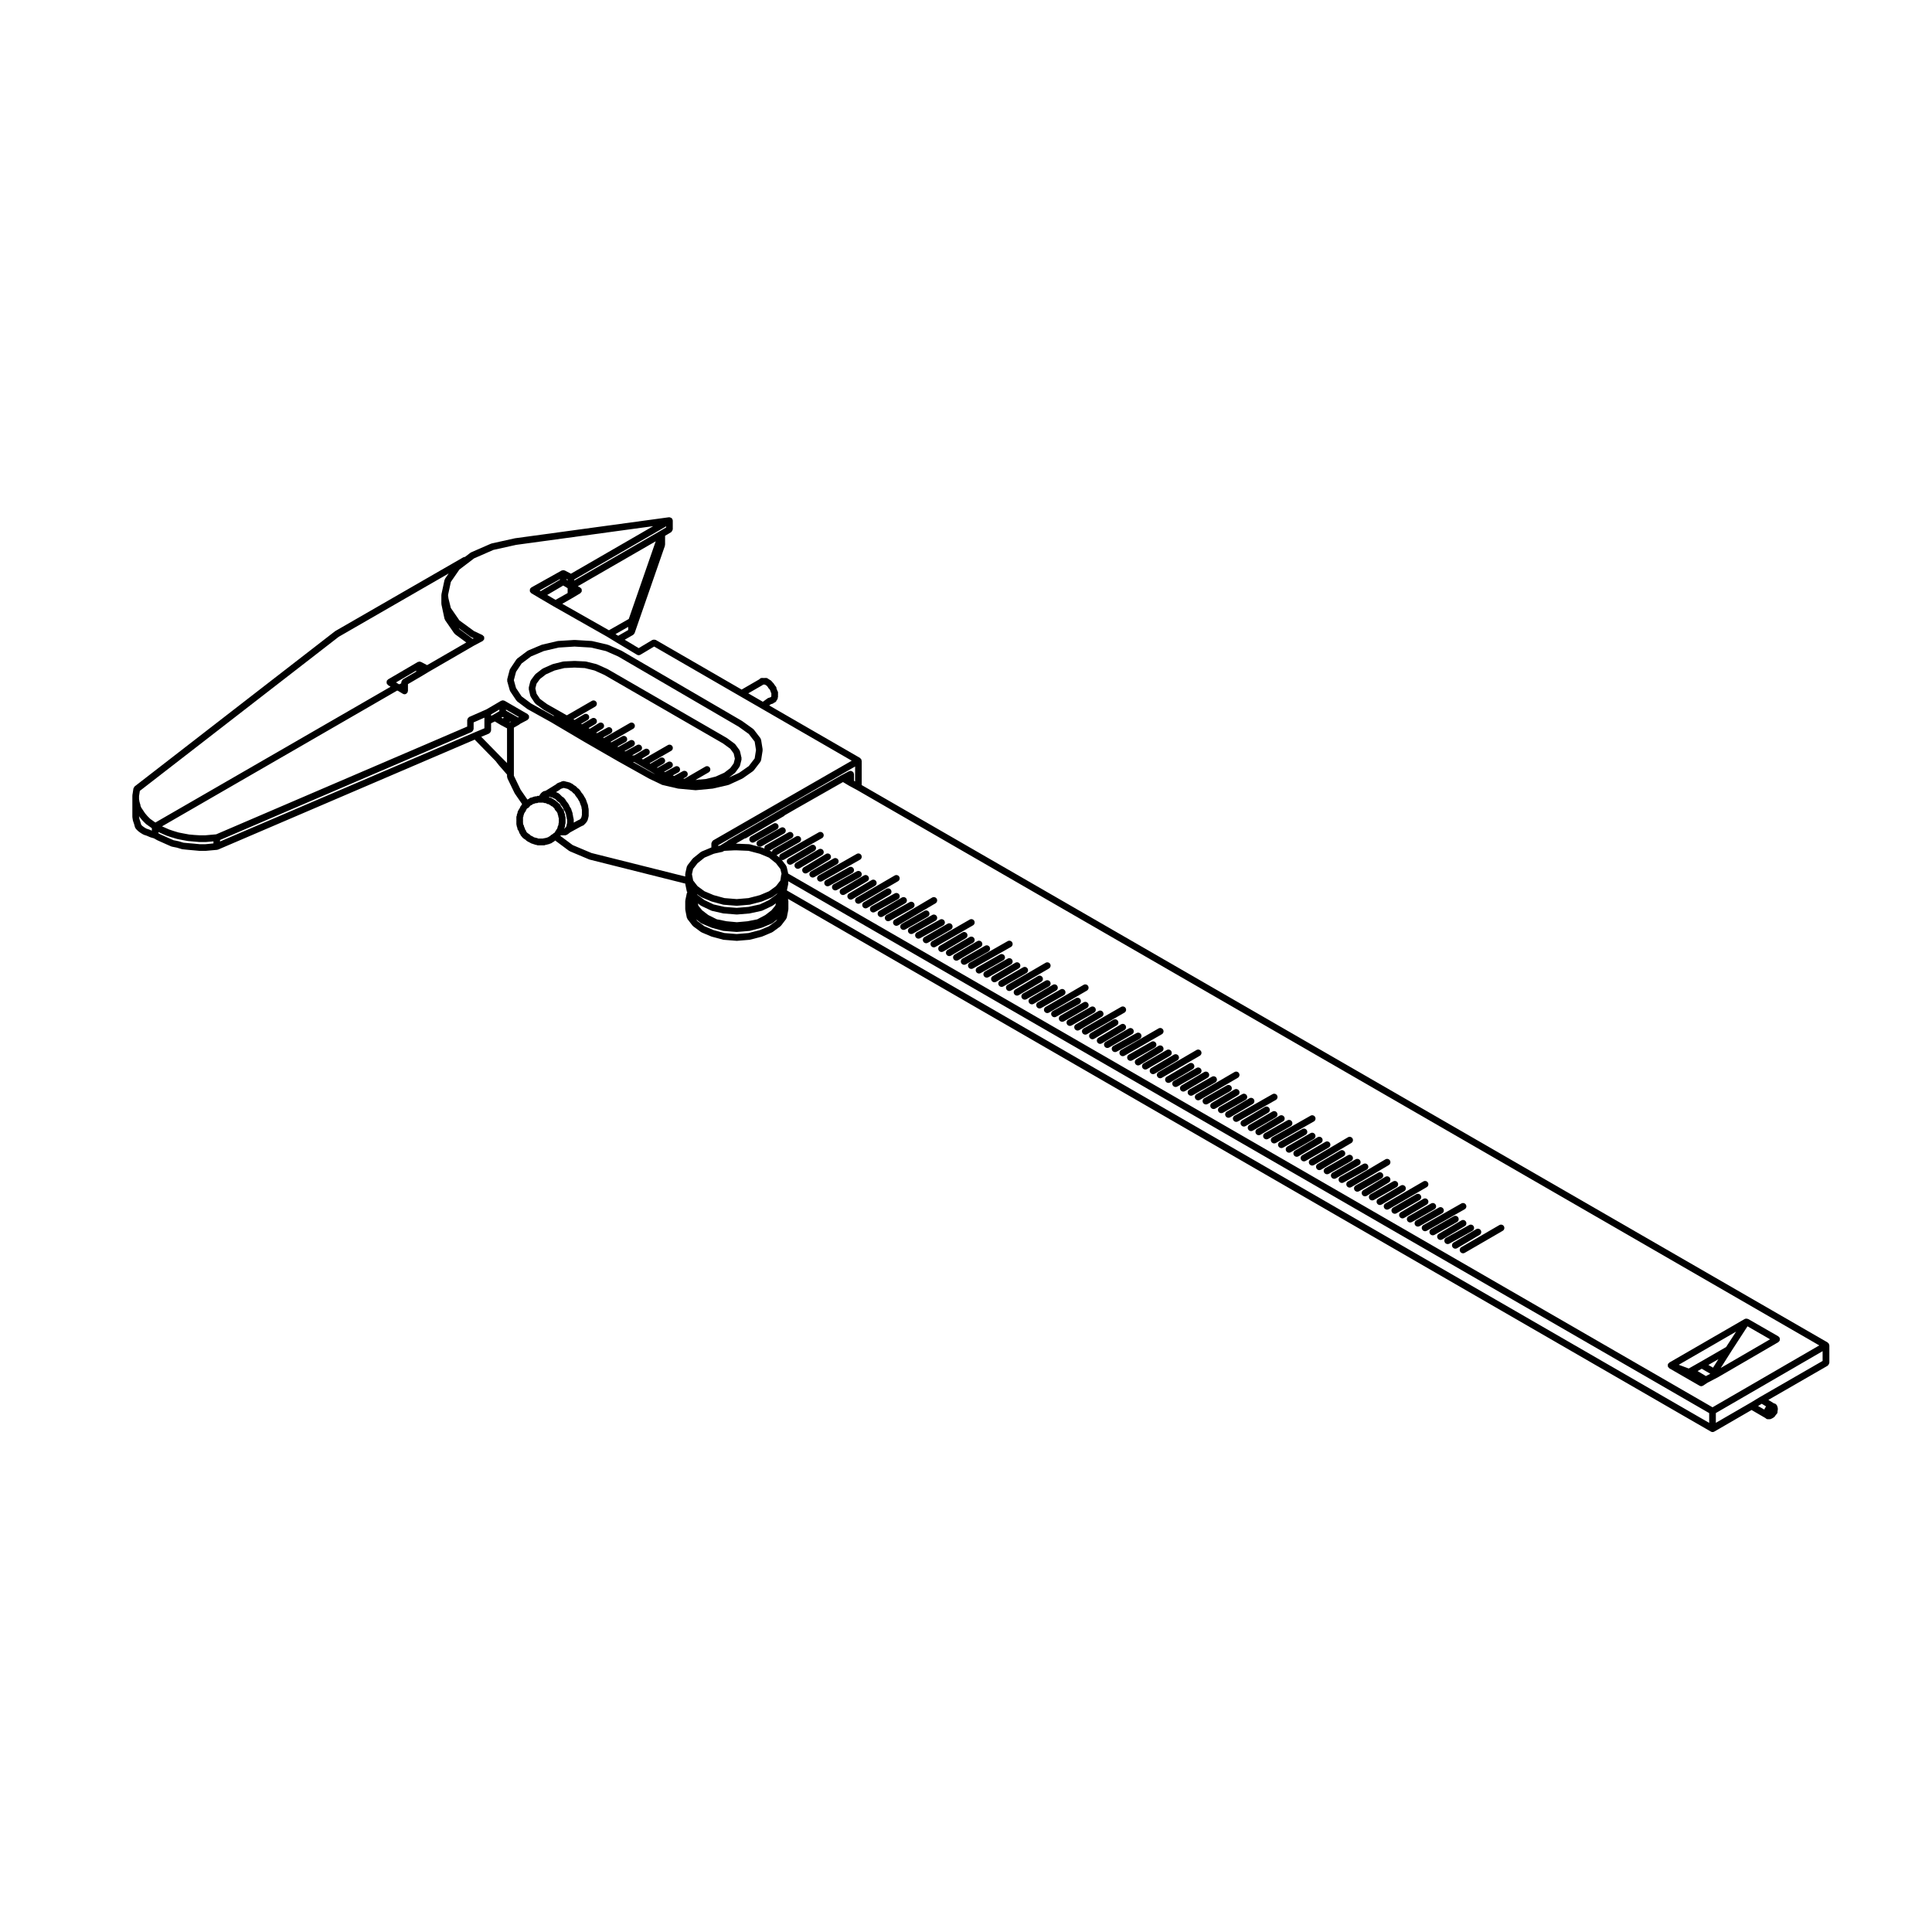 <?xml version="1.0" encoding="UTF-8"?>
<!-- Uploaded to: ICON Repo, www.iconrepo.com, Generator: ICON Repo Mixer Tools -->
<svg fill="#000000" width="800px" height="800px" version="1.1" viewBox="144 144 512 512" xmlns="http://www.w3.org/2000/svg">
 <g>
  <path d="m179.08 360.58 0.133 0.82c0.004 0.031 0.035 0.047 0.039 0.074 0.004 0.023-0.012 0.047-0.004 0.07l0.273 0.789 0.262 0.934c0.023 0.098 0.105 0.152 0.156 0.227 0.031 0.047 0.016 0.105 0.055 0.145l0.133 0.137s0.004 0 0.012 0.004v0.004l0.414 0.414c0.016 0.016 0.047 0.012 0.059 0.023 0.02 0.016 0.016 0.047 0.035 0.059l0.543 0.402c0.012 0.012 0.031 0.004 0.047 0.016 0.02 0.016 0.02 0.031 0.031 0.039l0.68 0.406c0.035 0.02 0.082 0.016 0.121 0.035 0.02 0.012 0.031 0.039 0.055 0.047l0.762 0.25 0.938 0.402c0.023 0.012 0.051 0.004 0.074 0.016 0.012 0.004 0.012 0.016 0.023 0.02l0.863 0.25 0.855 0.484c0.016 0.012 0.035 0.004 0.051 0.016 0.012 0.004 0.012 0.016 0.02 0.02l2.449 1.094 1.23 0.539c0.047 0.02 0.098 0.016 0.141 0.031 0.016 0.004 0.02 0.023 0.039 0.023l1.309 0.262 1.328 0.398c0.051 0.016 0.102 0.016 0.145 0.02 0.012 0 0.016 0.012 0.023 0.012l1.516 0.152 1.484 0.133 1.496 0.137h0.082 1.492 0.082l1.508-0.137 1.492-0.133c0.016 0 0.023-0.02 0.047-0.02 0.074-0.012 0.152-0.016 0.223-0.047l68-29.141 5.527 5.652 0.922 1.184c0.004 0.004 0.016 0.004 0.023 0.012 0.012 0.004 0 0.02 0.012 0.023l1.906 2.18c0.004 0.004 0.016 0.004 0.02 0.012 0.004 0.012 0.004 0.02 0.012 0.031l0.152 0.152v0.59c0 0.07 0.059 0.117 0.074 0.18 0.016 0.07-0.02 0.137 0.012 0.207l1.906 3.945c0.012 0.02 0.039 0.012 0.051 0.031 0.016 0.023 0 0.059 0.016 0.086l1.949 2.82c-0.023 0.035-0.082 0.047-0.102 0.086l-0.07 0.137-0.035 0.035c-0.039 0.039-0.023 0.098-0.055 0.137-0.035 0.047-0.102 0.055-0.125 0.109l-0.133 0.273-0.133 0.277-0.066 0.133-0.031 0.031c-0.035 0.035-0.02 0.086-0.047 0.121-0.031 0.039-0.09 0.051-0.109 0.098l-0.141 0.277v0.004s-0.004 0-0.004 0.004l-0.133 0.266c-0.031 0.066 0 0.137-0.016 0.211-0.016 0.066-0.074 0.109-0.074 0.188v0.082c-0.051 0.109-0.137 0.203-0.137 0.332v0.227c-0.047 0.105-0.125 0.191-0.125 0.312v0.828c0 0.023 0.023 0.039 0.023 0.066 0 0.023-0.023 0.047-0.023 0.07v1.094c0 0.07 0.059 0.105 0.074 0.168 0.012 0.07-0.023 0.137 0.004 0.207l0.047 0.102v0.07c0 0.133 0.09 0.211 0.137 0.312v0.102l0.004 0.004c0 0.227 0.086 0.453 0.262 0.629l0.074 0.074c0.016 0.059 0.047 0.109 0.07 0.168v0.074c0 0.051 0.047 0.086 0.055 0.133 0.02 0.117 0.066 0.203 0.125 0.301 0.059 0.098 0.105 0.172 0.195 0.238 0 0.004 0.004 0.012 0.004 0.016 0.039 0.109 0.039 0.238 0.133 0.332l0.133 0.137c0.004 0.004 0.016 0 0.023 0.012 0.004 0.004 0.004 0.016 0.012 0.02l0.02 0.02 0.07 0.137c0.02 0.039 0.082 0.031 0.105 0.066 0.086 0.133 0.16 0.273 0.312 0.344l0.137 0.066 0.156 0.156c0.059 0.059 0.156 0.055 0.227 0.098l0.031 0.035 0.137 0.141c0.004 0.004 0.012 0 0.016 0.004 0.004 0.004 0 0.012 0.004 0.016l0.137 0.133c0.039 0.039 0.09 0.031 0.137 0.055 0.039 0.023 0.047 0.082 0.09 0.102l0.273 0.133h0.004l0.398 0.203 0.035 0.035s0.004 0 0.012 0.004c0.047 0.047 0.125 0.047 0.188 0.082 0.105 0.066 0.215 0.152 0.336 0.152 0 0 0.004-0.004 0.012-0.004 0.035 0.004 0.055 0.035 0.09 0.035h0.059c0.086 0.031 0.16 0.105 0.246 0.105 0.004 0 0.004-0.004 0.012-0.004 0.031 0 0.051 0.035 0.086 0.035h0.059l0.074 0.039c0.133 0.07 0.266 0.102 0.406 0.102h0.074c0.086 0.031 0.16 0.102 0.25 0.102 0.004 0 0.004-0.004 0.012-0.004 0.031 0 0.051 0.031 0.082 0.031h1.645c0.121 0 0.246-0.023 0.367-0.082l0.105-0.051h0.07c0.098 0 0.188-0.012 0.277-0.047l0.309-0.105c0.121-0.004 0.242-0.023 0.352-0.082l0.195-0.102c0.105-0.023 0.211-0.031 0.309-0.098l0.367-0.246 0.211-0.105c0.039-0.02 0.047-0.07 0.086-0.098 0.039-0.023 0.09-0.016 0.121-0.051l0.141-0.133c0.004-0.004 0-0.012 0.004-0.016 0.004-0.004 0.016 0 0.02-0.012l0.059-0.059 3.684 2.742c0.035 0.023 0.086 0.02 0.121 0.039 0.023 0.016 0.031 0.051 0.059 0.066l5.152 2.172c0.031 0.012 0.059 0.012 0.098 0.02 0.016 0.004 0.02 0.02 0.035 0.023l25.332 6.359c0 0.031 0.023 0.047 0.031 0.074 0.004 0.031-0.023 0.059-0.016 0.098l0.398 1.91c0.02 0.102 0.102 0.156 0.145 0.242-0.047 0.074-0.125 0.125-0.145 0.215l-0.398 1.906c-0.004 0.035 0.02 0.059 0.016 0.098 0 0.031-0.035 0.051-0.035 0.086v2.176c0 0.031 0.031 0.051 0.035 0.082 0 0.035-0.023 0.059-0.02 0.09l0.398 2.039c0.016 0.086 0.086 0.133 0.121 0.207 0.023 0.051 0.004 0.117 0.047 0.168l1.367 1.773c0.023 0.031 0.074 0.02 0.105 0.051 0.035 0.035 0.031 0.09 0.074 0.121l2.035 1.496c0.035 0.023 0.082 0.016 0.109 0.035 0.031 0.016 0.035 0.051 0.066 0.066l2.586 1.094c0.023 0.012 0.055 0.004 0.086 0.016 0.012 0 0.016 0.02 0.031 0.02l2.996 0.812c0.051 0.012 0.102 0.016 0.145 0.02 0.004 0 0.012 0.004 0.016 0.004l3.402 0.273h0.07 0.074l3.258-0.273c0.004 0 0.012-0.004 0.016-0.004 0.039-0.004 0.086-0.004 0.133-0.016l3.129-0.812c0.016 0 0.02-0.02 0.031-0.023 0.031-0.004 0.059-0.004 0.09-0.016l2.59-1.094c0.031-0.012 0.035-0.047 0.059-0.059 0.039-0.02 0.086-0.012 0.117-0.039l2.039-1.496c0.039-0.031 0.039-0.09 0.074-0.125 0.031-0.023 0.082-0.016 0.105-0.051l1.359-1.773c0.035-0.051 0.02-0.109 0.047-0.16 0.035-0.07 0.105-0.117 0.121-0.203l0.406-2.039c0.004-0.031-0.02-0.055-0.016-0.09 0.004-0.035 0.035-0.051 0.035-0.086v-2.176c0-0.035-0.035-0.055-0.035-0.09 0-0.035 0.023-0.059 0.016-0.098l-0.09-0.406 244.59 141.19c0.137 0.086 0.297 0.117 0.441 0.117s0.309-0.035 0.441-0.117l9.895-5.727 3.699 2.152c0.004 0.012 0.004 0.02 0.012 0.031h0.012c0.156 0.16 0.379 0.266 0.625 0.266h0.281c0.023 0 0.039-0.023 0.066-0.031 0.023 0.004 0.047 0.031 0.07 0.031 0.125 0 0.266-0.031 0.387-0.09l0.273-0.133c0-0.004 0.004-0.004 0.004-0.004 0.004-0.004 0.012 0 0.016-0.004l0.277-0.141c0.047-0.023 0.051-0.082 0.09-0.105 0.039-0.023 0.09-0.02 0.125-0.051l0.266-0.277c0.051-0.047 0.039-0.109 0.074-0.168 0.023-0.035 0.074-0.02 0.098-0.059l0.074-0.141 0.172-0.172c0.16-0.156 0.262-0.383 0.262-0.625l-0.004-0.262 0.047-0.09c0.012-0.02-0.004-0.031 0-0.051 0.051-0.105 0.02-0.215 0.02-0.328 0-0.109 0.031-0.227-0.02-0.328-0.004-0.02 0.012-0.031 0-0.051l-0.047-0.09v-0.082c0-0.051-0.047-0.086-0.055-0.133-0.02-0.117-0.066-0.203-0.125-0.309-0.059-0.102-0.117-0.172-0.211-0.242-0.039-0.031-0.051-0.09-0.102-0.109l-0.281-0.137c-0.047-0.023-0.098 0.004-0.141-0.012l-1.516-0.934 15.719-9.062c0.039-0.023 0.047-0.074 0.082-0.102 0.09-0.07 0.137-0.156 0.191-0.258 0.066-0.105 0.109-0.188 0.125-0.309 0.004-0.039 0.047-0.07 0.047-0.105v-4.625c0-0.039-0.039-0.07-0.047-0.105-0.012-0.082-0.023-0.137-0.059-0.215-0.016-0.039 0.004-0.082-0.016-0.117s-0.07-0.039-0.102-0.074c-0.047-0.066-0.09-0.105-0.152-0.152-0.035-0.023-0.035-0.07-0.074-0.098l-255.99-147.72v-6.43c0-0.039-0.039-0.07-0.047-0.105-0.012-0.082-0.023-0.137-0.055-0.211-0.016-0.039 0.004-0.086-0.016-0.121-0.02-0.039-0.07-0.039-0.098-0.074-0.051-0.059-0.098-0.105-0.156-0.152-0.031-0.023-0.035-0.07-0.07-0.098l-24.07-13.91 0.516-0.371c0.125 0 0.25-0.023 0.367-0.082l0.273-0.125c0.059-0.031 0.074-0.102 0.125-0.137 0.02-0.016 0.047-0.012 0.066-0.031 0.109-0.047 0.238-0.055 0.316-0.133 0.031-0.031 0.031-0.082 0.055-0.109 0.031-0.023 0.074-0.016 0.102-0.039 0.07-0.074 0.066-0.176 0.105-0.262 0.004-0.004 0.02-0.004 0.031-0.012 0.039-0.039 0.031-0.105 0.059-0.152 0.02-0.031 0.07-0.02 0.09-0.055l0.137-0.266c0.047-0.09 0.012-0.188 0.023-0.277 0.004-0.047 0.051-0.074 0.051-0.125 0-0.016-0.016-0.023-0.016-0.039 0.004-0.035 0.039-0.059 0.039-0.102v-0.277c0-0.023-0.023-0.039-0.023-0.066 0-0.023 0.023-0.047 0.023-0.07s-0.023-0.039-0.023-0.066c0-0.023 0.023-0.047 0.023-0.07l0.004-0.281c0-0.023-0.023-0.039-0.023-0.066 0-0.023 0.023-0.047 0.023-0.07 0-0.023-0.023-0.039-0.023-0.066 0-0.023 0.023-0.047 0.023-0.07 0-0.207-0.102-0.379-0.215-0.523-0.016-0.047 0.012-0.09-0.012-0.133l-0.133-0.273c-0.004-0.012-0.02-0.012-0.023-0.02-0.004-0.02-0.012-0.035-0.02-0.051v-0.098c0-0.266-0.133-0.488-0.316-0.648-0.02-0.074-0.098-0.117-0.137-0.18-0.047-0.082-0.07-0.156-0.141-0.215-0.02-0.082-0.086-0.133-0.133-0.203-0.059-0.102-0.117-0.176-0.211-0.242-0.039-0.031-0.051-0.09-0.102-0.109l-0.004-0.004c-0.035-0.047-0.066-0.086-0.105-0.121-0.016-0.023-0.012-0.066-0.035-0.086-0.023-0.031-0.074-0.02-0.105-0.051-0.02-0.031-0.016-0.082-0.047-0.105-0.031-0.031-0.07-0.02-0.102-0.047-0.02-0.031-0.016-0.07-0.047-0.102-0.074-0.074-0.18-0.07-0.273-0.109-0.012-0.012-0.004-0.023-0.016-0.035-0.02-0.02-0.059-0.016-0.086-0.031-0.02-0.023-0.016-0.066-0.039-0.09-0.07-0.07-0.172-0.066-0.25-0.105-0.16-0.172-0.379-0.289-0.637-0.289l-0.27 0.004h-0.012-0.004c-0.023 0-0.039 0.023-0.066 0.023-0.023 0-0.047-0.023-0.07-0.023s-0.039 0.023-0.066 0.023c-0.023 0-0.047-0.023-0.07-0.023-0.023 0-0.039 0.023-0.066 0.023-0.02 0-0.039-0.023-0.066-0.023-0.023 0-0.035 0.02-0.059 0.023-0.039 0-0.074-0.023-0.109-0.023h-0.242c-0.281 0-0.5 0.145-0.66 0.348-0.035 0.023-0.082 0.031-0.109 0.066l-4.59 2.66-22.766-13.156c-0.035-0.02-0.082 0-0.121-0.016-0.109-0.047-0.211-0.047-0.328-0.047-0.117 0-0.211 0-0.312 0.047-0.039 0.016-0.09-0.004-0.125 0.02l-3.633 2.172-3.703-2.223 2.238-1.289c0.012-0.004 0.012-0.02 0.02-0.031 0.039-0.023 0.066-0.055 0.102-0.086 0.051-0.047 0.074-0.098 0.109-0.152 0.055-0.07 0.125-0.121 0.16-0.211l8.027-23.129c0.016-0.051-0.016-0.102-0.012-0.152 0.012-0.051 0.055-0.082 0.055-0.137v-2.359l1.613-0.961c0.035-0.02 0.035-0.066 0.07-0.098 0.09-0.07 0.133-0.156 0.191-0.258 0.059-0.105 0.109-0.188 0.125-0.309 0.004-0.035 0.039-0.059 0.039-0.102v-2.309c0-0.02-0.02-0.035-0.023-0.055 0-0.023 0.02-0.039 0.016-0.066-0.004-0.066-0.066-0.098-0.09-0.156-0.016-0.055 0.004-0.109-0.02-0.168-0.02-0.035-0.07-0.039-0.098-0.07-0.035-0.047-0.051-0.098-0.098-0.133-0.059-0.051-0.137-0.066-0.211-0.102-0.09-0.047-0.16-0.082-0.258-0.09-0.039-0.004-0.066-0.047-0.105-0.047-0.02 0-0.035 0.02-0.059 0.023-0.02 0-0.035-0.02-0.059-0.016l-40.809 5.57c-0.012 0-0.02 0.016-0.031 0.02-0.016 0-0.023-0.012-0.039-0.004l-6.125 1.359c-0.031 0.004-0.047 0.039-0.074 0.051-0.031 0.012-0.059-0.012-0.086 0l-5.305 2.316c-0.035 0.016-0.039 0.059-0.074 0.082-0.035 0.02-0.074 0.004-0.105 0.031l-1.352 1.039c-0.074 0-0.141 0.066-0.215 0.086-0.082 0.016-0.168-0.012-0.238 0.031l-34.008 19.594c-0.02 0.012-0.02 0.039-0.039 0.055-0.016 0.012-0.039 0-0.055 0.016l-53.051 41.086c-0.105 0.086-0.133 0.211-0.191 0.328-0.047 0.086-0.125 0.141-0.141 0.238v0.016 0.004l-0.137 0.91v0.004l-0.133 0.816c-0.004 0.023 0.02 0.051 0.016 0.074 0 0.023-0.023 0.039-0.023 0.066v5.566c0 0.023 0.023 0.039 0.023 0.066-0.008 0.043-0.031 0.062-0.027 0.09zm54.68-47.816 29.145-16.793-0.969 1.402c-0.035 0.055-0.016 0.117-0.035 0.176-0.023 0.055-0.086 0.082-0.102 0.141l-0.816 3.809c-0.004 0.035 0.02 0.059 0.016 0.098 0 0.031-0.035 0.055-0.035 0.09v2.312c0 0.035 0.035 0.055 0.035 0.09s-0.023 0.059-0.016 0.098l0.816 3.809c0.016 0.07 0.074 0.105 0.105 0.168 0.02 0.051 0 0.105 0.031 0.152l2.438 3.535c0.023 0.039 0.082 0.023 0.109 0.059 0.039 0.047 0.039 0.109 0.09 0.152l2.996 2.203-10.383 6.004-1.602-0.852c-0.035-0.02-0.07 0-0.105-0.012-0.07-0.031-0.125-0.039-0.203-0.051-0.039-0.004-0.066-0.047-0.105-0.047-0.047 0-0.074 0.039-0.117 0.051-0.086 0.012-0.152 0.02-0.227 0.059-0.031 0.012-0.066-0.004-0.102 0.012l-7.891 4.621c-0.066 0.035-0.074 0.117-0.125 0.168-0.051 0.051-0.125 0.055-0.172 0.117-0.023 0.047-0.004 0.098-0.023 0.141-0.047 0.105-0.055 0.203-0.055 0.316 0 0.117 0 0.211 0.047 0.324 0.016 0.047-0.004 0.098 0.02 0.141 0.023 0.047 0.098 0.035 0.133 0.074 0.055 0.07 0.07 0.172 0.152 0.223l0.695 0.449-62.332 35.98-0.492-0.352-0.891-0.637-0.734-0.738-0.629-0.746-0.516-0.773-0.488-0.73-0.215-0.562c-0.004-0.035 0.02-0.059 0.012-0.098l-0.266-0.898-0.109-0.699v-0.789l0.121-0.754v-0.012l0.09-0.598zm34.199-19.5 1.684-1.293 5.117-2.238 6.019-1.336 36.324-4.961-21.805 12.605-1.617-0.855c-0.031-0.016-0.066 0-0.098-0.012-0.07-0.031-0.133-0.035-0.207-0.047-0.039-0.004-0.066-0.047-0.109-0.047-0.047 0-0.074 0.047-0.121 0.051-0.082 0.012-0.141 0.02-0.211 0.051-0.031 0.016-0.066-0.004-0.098 0.012l-8.031 4.488c-0.07 0.039-0.086 0.121-0.141 0.18-0.059 0.055-0.141 0.066-0.188 0.137-0.02 0.035 0 0.082-0.016 0.121-0.047 0.105-0.047 0.203-0.047 0.316 0 0.117-0.004 0.211 0.039 0.324 0.016 0.039-0.012 0.086 0.012 0.121 0.023 0.051 0.098 0.035 0.133 0.074 0.066 0.086 0.09 0.191 0.188 0.25l2.047 1.223h0.004l3.941 2.312h0.004s0 0.004 0.004 0.004l14.148 8.02 2.422 1.484h0.004l5.441 3.266c0.141 0.086 0.297 0.125 0.453 0.125s0.312-0.039 0.453-0.121l3.641-2.176 52.367 30.254-36.758 21.137c-0.035 0.02-0.039 0.07-0.074 0.102-0.09 0.07-0.137 0.152-0.191 0.25-0.059 0.105-0.109 0.188-0.125 0.309-0.004 0.039-0.047 0.066-0.047 0.105v1.094h-0.012l-2.586 1.078c-0.047 0.016-0.055 0.07-0.09 0.09-0.039 0.02-0.086 0.004-0.121 0.035l-2.035 1.641c-0.031 0.023-0.023 0.066-0.051 0.09-0.023 0.023-0.07 0.023-0.09 0.055l-1.367 1.762c-0.039 0.055-0.02 0.125-0.051 0.188-0.031 0.059-0.102 0.09-0.109 0.16l-0.398 1.773c-0.012 0.035 0.02 0.066 0.016 0.105 0 0.035-0.035 0.055-0.035 0.09v0.629l-24.844-6.231-4.977-2.098-3.293-2.449c0-0.004 0-0.012 0.004-0.012 0.023-0.035 0.082-0.02 0.102-0.059l0.023-0.055h1.078c0.125 0 0.258-0.023 0.383-0.086l0.277-0.133c0.016-0.004 0.016-0.023 0.031-0.035 0.145-0.066 0.273-0.133 0.359-0.266 0.039-0.051 0.121-0.031 0.152-0.09l0.004-0.012 0.016-0.004c0.055-0.023 0.066-0.09 0.109-0.125 0.047-0.031 0.105-0.02 0.141-0.059l0.035-0.035 2.574-1.41 0.246-0.125h0.004l0.277-0.133c0.012-0.004 0.016-0.02 0.023-0.031 0.121-0.039 0.25-0.047 0.348-0.141l0.273-0.273v-0.004s0.004 0 0.012-0.004l0.121-0.125 0.133-0.125c0.023-0.023 0.016-0.066 0.035-0.098 0.031-0.02 0.074-0.016 0.102-0.039 0.055-0.055 0.051-0.137 0.09-0.207 0.02-0.035 0.082-0.02 0.102-0.066l0.121-0.266 0.121-0.238c0.035-0.07 0-0.141 0.02-0.211s0.082-0.117 0.082-0.195v-0.066l0.047-0.098c0.031-0.066 0-0.137 0.012-0.207 0.016-0.066 0.074-0.105 0.074-0.18v-1.766c0-0.039-0.035-0.059-0.039-0.102 0-0.035 0.023-0.07 0.016-0.105l-0.105-0.441v-0.172c0-0.055-0.047-0.086-0.055-0.137-0.004-0.051 0.023-0.102 0.012-0.152l-0.137-0.398c-0.004-0.016-0.023-0.02-0.031-0.035-0.004-0.016 0.004-0.031 0-0.047l-0.105-0.238-0.125-0.363-0.141-0.414c-0.004-0.02-0.031-0.023-0.039-0.047-0.012-0.02 0.004-0.039-0.004-0.059l-0.133-0.266c-0.004-0.016-0.031-0.02-0.039-0.035-0.012-0.016 0-0.035-0.012-0.055l-0.238-0.359-0.109-0.23c-0.012-0.02-0.039-0.023-0.051-0.047-0.012-0.02 0-0.047-0.016-0.066l-0.277-0.402c-0.016-0.023-0.051-0.02-0.07-0.047-0.016-0.02-0.012-0.055-0.031-0.074l-0.172-0.176-0.074-0.152c-0.012-0.02-0.035-0.02-0.047-0.039-0.012-0.016 0-0.039-0.012-0.059l-0.273-0.402c-0.016-0.023-0.055-0.023-0.074-0.051-0.016-0.02-0.012-0.055-0.031-0.074l-0.273-0.277c-0.039-0.039-0.102-0.031-0.141-0.059-0.039-0.031-0.051-0.09-0.102-0.117l-0.016-0.004c-0.035-0.07-0.117-0.086-0.168-0.141-0.051-0.059-0.055-0.141-0.121-0.191l-0.402-0.277c-0.02-0.012-0.039 0-0.059-0.012-0.02-0.012-0.02-0.039-0.039-0.051l-0.152-0.074-0.16-0.16c-0.039-0.039-0.098-0.023-0.141-0.059-0.047-0.035-0.055-0.09-0.105-0.117l-0.262-0.125-0.25-0.133-0.266-0.137c-0.066-0.035-0.141 0-0.211-0.02-0.07-0.016-0.117-0.082-0.191-0.082h-0.07l-0.102-0.047c-0.066-0.031-0.133 0-0.203-0.012-0.07-0.012-0.109-0.074-0.18-0.074h-0.059l-0.074-0.039c-0.066-0.035-0.141 0-0.211-0.02-0.012 0-0.02-0.012-0.031-0.012-0.02-0.004-0.031-0.016-0.051-0.02-0.039-0.004-0.07-0.047-0.109-0.047h-0.137c-0.039 0-0.059 0.035-0.102 0.039-0.02 0.004-0.039 0.02-0.059 0.023-0.004 0-0.004 0.004-0.012 0.004-0.074 0.016-0.152-0.02-0.223 0.016l-0.277 0.137-0.242 0.121c-0.055 0.012-0.109-0.016-0.16 0.012l-0.277 0.137c-0.012 0.004-0.012 0.016-0.016 0.02-0.125 0.047-0.262 0.055-0.363 0.156l-0.191 0.195-2.727 1.684-0.059 0.031h-0.055c-0.07 0-0.109 0.059-0.18 0.074-0.07 0.016-0.137-0.02-0.203 0.012l-0.277 0.133c-0.051 0.023-0.059 0.086-0.105 0.117-0.039 0.031-0.102 0.02-0.137 0.055l-0.137 0.137v0.004c0 0.004-0.004 0-0.012 0.004l-0.121 0.125-0.125 0.121c-0.039 0.039-0.023 0.102-0.055 0.141-0.035 0.051-0.102 0.059-0.125 0.117l-0.059 0.121-0.023 0.023c-0.039 0.039-0.02 0.09-0.051 0.133-0.012 0.016-0.031 0.016-0.039 0.035h-0.383c-0.133 0-0.223 0.09-0.332 0.137h-0.348c-0.066 0-0.105 0.055-0.172 0.07-0.066 0.016-0.133-0.02-0.203 0.012l-0.23 0.105-0.359 0.121c-0.016 0.004-0.016 0.02-0.031 0.023-0.07 0.016-0.137-0.02-0.207 0.012l-0.277 0.133c-0.051 0.023-0.059 0.086-0.105 0.117s-0.105 0.02-0.145 0.066l-0.059 0.066c-0.105 0.016-0.176 0.07-0.266 0.121h-0.012l-1.797-2.602-1.789-3.707v-0.742-0.004-11.996l1.461-0.84c0.039-0.02 0.039-0.07 0.074-0.098 0.035-0.023 0.082-0.016 0.109-0.047l0.039-0.039 1.93-1.023c0.105-0.055 0.141-0.172 0.211-0.258 0.035-0.039 0.105-0.031 0.137-0.082 0.02-0.031 0-0.07 0.016-0.105 0.047-0.105 0.039-0.211 0.039-0.328 0-0.117 0.012-0.211-0.031-0.324-0.012-0.035 0.004-0.07-0.012-0.105-0.039-0.082-0.133-0.098-0.191-0.156-0.055-0.059-0.07-0.152-0.145-0.195l-6.121-3.543c-0.039-0.02-0.086 0-0.121-0.016-0.074-0.031-0.133-0.047-0.211-0.055-0.039-0.004-0.066-0.047-0.105-0.047s-0.07 0.039-0.105 0.047c-0.082 0.012-0.141 0.023-0.215 0.059-0.039 0.016-0.086-0.004-0.121 0.016l-3.898 2.289-4.586 2.019c-0.055 0.023-0.07 0.09-0.117 0.121-0.098 0.066-0.156 0.133-0.223 0.227-0.066 0.102-0.105 0.188-0.125 0.309-0.012 0.055-0.059 0.09-0.059 0.152v1.738l-66.531 28.555-1.359 0.121-1.477 0.133-1.441 0.008-1.465-0.09-1.457-0.133-1.43-0.266h-0.004l-1.34-0.266-1.273-0.383-1.188-0.398-1.91-0.84 62.328-35.988 0.215 0.086 1.293 0.777c0.141 0.086 0.297 0.121 0.453 0.121 0.293 0 0.516-0.16 0.676-0.383 0.02-0.023 0.066-0.016 0.086-0.047 0.047-0.074 0.016-0.16 0.035-0.242 0.02-0.074 0.09-0.125 0.09-0.211v-1.805l3.516-2.055h0.004l2.023-1.223 11.941-6.914 2.316-1.23c0.137-0.074 0.195-0.211 0.277-0.336 0.023-0.035 0.09-0.023 0.105-0.066 0.012-0.02-0.004-0.047 0.004-0.066 0.039-0.105 0.016-0.211 0.016-0.328 0-0.117 0.016-0.223-0.031-0.328-0.012-0.02 0.004-0.047-0.004-0.066-0.047-0.086-0.145-0.105-0.211-0.172-0.07-0.07-0.102-0.168-0.191-0.211l-2.242-1.055-3.894-2.848-2.266-3.285-0.625-2.516-0.117-0.902 0.746-3.481 2.266-3.281 2.211-1.68v0zm26.473 4.555-0.289-0.172v-0.211l0.289 0.152zm-2.043-0.176-5.098 3.012-0.293-0.176 5.387-3.008v0.172zm0.871 1.531 1.168 0.699v1.289l-3.199 1.809-2.211-1.301zm2.488 3.273s0-0.004 0.004-0.004 0.012 0 0.016-0.004l2.035-1.223c0.102-0.059 0.133-0.176 0.195-0.266 0.031-0.039 0.102-0.023 0.125-0.074 0.02-0.035 0-0.074 0.012-0.105 0.047-0.109 0.035-0.211 0.031-0.328 0-0.117 0-0.211-0.047-0.316-0.016-0.035 0.004-0.074-0.016-0.109-0.047-0.074-0.133-0.086-0.195-0.141-0.055-0.055-0.074-0.141-0.145-0.18l-0.637-0.336 20.645-11.91-7.141 20.582-5.254 2.988-12.363-7.012zm12.086 10.039-0.719-0.438 3.359-1.914v0.832zm11.094-27.758v0l-22.738 13.121v-0.289l24.348-14.078v0.281zm292.87 232.32c-0.016 0.02-0.004 0.051-0.016 0.082-0.02 0.02-0.051 0.023-0.059 0.051l-0.129 0.27c-0.012 0.02 0 0.035-0.004 0.051-0.004 0.02-0.031 0.023-0.035 0.039v0.012l-1.648-0.953 0.977-0.59 1.145 0.707zm-1.348-2.844c-0.004 0.004-0.004 0.012-0.012 0.012h-0.012l-2.699 1.629-9.012 5.219v-2.59l28.293-16.398v2.586zm-262.67-124.74-2.422 1.023-3.008 0.781-3.113 0.258-3.238-0.258-2.867-0.777-2.434-1.027-1.848-1.359-0.371-0.48 1.234 0.988c0.039 0.031 0.09 0.02 0.133 0.047 0.035 0.02 0.039 0.059 0.074 0.074l2.586 1.09c0.023 0.012 0.051 0.004 0.074 0.016 0.016 0.004 0.02 0.02 0.031 0.023l2.996 0.82c0.051 0.012 0.102 0.016 0.152 0.02 0.004 0 0.012 0.004 0.016 0.004l3.402 0.266h0.07 0.07l3.258-0.266c0.004 0 0.012-0.004 0.016-0.004 0.047-0.004 0.09-0.004 0.137-0.016l3.129-0.82c0.016 0 0.016-0.02 0.031-0.023 0.031-0.004 0.059-0.004 0.086-0.016l2.59-1.09c0.035-0.016 0.039-0.055 0.074-0.074 0.039-0.023 0.098-0.016 0.133-0.047l1.238-0.992-0.367 0.48zm-17.066-18.191 2.414-1.008 0.488-0.125 1.867-0.402c0.098-0.02 0.145-0.105 0.223-0.156h0.016l0.289-0.102 2.602-0.133h0.598l3.16 0.133 2.988 0.785 2.414 1.008 1.859 1.496 1.176 1.531 0.301 1.289c-0.016 0.035 0 0.074-0.012 0.109-0.016 0.051-0.07 0.074-0.074 0.125l-0.133 0.953-0.098 0.574-1.148 1.484-1.863 1.367-2.418 1.02-3.012 0.785-3.109 0.262-3.238-0.262-2.871-0.785-2.422-1.02-1.859-1.367-1.16-1.496-0.324-1.656 0.312-1.402 1.184-1.523zm-0.973 10.422c0.035 0.023 0.082 0.016 0.117 0.039 0.023 0.016 0.031 0.051 0.059 0.059l2.586 1.09c0.023 0.012 0.055 0.004 0.082 0.016 0.012 0 0.016 0.016 0.031 0.02l2.996 0.816c0.047 0.012 0.098 0.016 0.141 0.016 0.004 0 0.012 0.012 0.016 0.012l3.402 0.277h0.07 0.074l3.258-0.277c0.004 0 0.012-0.004 0.016-0.004 0.047-0.004 0.09-0.004 0.137-0.016l3.129-0.816c0.016 0 0.016-0.02 0.031-0.023 0.031-0.004 0.059-0.004 0.086-0.016l2.59-1.09c0.031-0.012 0.035-0.047 0.059-0.066 0.039-0.02 0.086-0.012 0.117-0.035l1.309-0.961-0.059 0.086-0.223 0.227v0.004l-0.074 0.074-1.93 1.41-2.418 1.148-2.969 0.645-3.141 0.262-3.25-0.258-2.852-0.645-2.422-1.148-1.844-1.355-0.168-0.246zm0 2.312c0.023 0.02 0.066 0.012 0.098 0.031 0.02 0.016 0.023 0.047 0.051 0.055l2.586 1.223c0.047 0.02 0.09 0.016 0.137 0.031 0.02 0.004 0.023 0.031 0.047 0.035l2.996 0.68c0.035 0.012 0.074 0.012 0.117 0.012 0.004 0 0.004 0.004 0.012 0.004l3.402 0.273h0.07 0.074l3.258-0.273c0.004 0 0.004-0.004 0.012-0.004 0.035 0 0.066 0 0.102-0.012l3.129-0.68c0.02-0.004 0.023-0.023 0.047-0.031 0.047-0.012 0.098-0.012 0.141-0.031l2.59-1.223c0.023-0.012 0.023-0.039 0.051-0.055 0.031-0.016 0.066-0.012 0.098-0.031l0.863-0.629-0.145 0.609-1.039 1.258-1.629 1.254-2.133 1.129-2.559 0.508-2.848 0.258-2.731-0.258-2.574-0.516-2.254-1.129-1.633-1.254-1.008-1.23-0.113-0.582zm23.145-5.703c0.012-0.039-0.023-0.074-0.02-0.121s0.047-0.074 0.039-0.121l-0.035-0.527 244.08 140.95v2.59l-244.42-141.1zm244.95 138.64-244.96-141.44c0-0.012 0.004-0.016 0.004-0.023l-0.406-1.773c-0.016-0.07-0.082-0.102-0.109-0.16-0.023-0.059-0.012-0.125-0.051-0.18l-1.215-1.578c0.09 0.031 0.145 0.141 0.246 0.141 0.145 0 0.297-0.035 0.434-0.109l10.066-5.707c0.422-0.242 0.57-0.781 0.332-1.203-0.242-0.422-0.781-0.57-1.203-0.332l-10.066 5.707c-0.348 0.195-0.441 0.59-0.363 0.961l-0.781-0.629c0.035-0.012 0.074-0.004 0.105-0.023l5.984-3.402c0.422-0.242 0.57-0.781 0.332-1.203-0.242-0.422-0.781-0.57-1.203-0.332l-5.984 3.402c-0.258 0.145-0.367 0.406-0.398 0.68-0.02-0.012-0.023-0.039-0.051-0.051l-0.594-0.246 5.859-3.324c0.422-0.242 0.57-0.781 0.332-1.203-0.242-0.422-0.781-0.57-1.203-0.332l-5.984 3.402c-0.324 0.188-0.418 0.539-0.371 0.891l-0.621-0.258c-0.02-0.012-0.047 0.004-0.066 0-0.02-0.004-0.031-0.035-0.051-0.039l-3.129-0.832c-0.035-0.012-0.066 0.016-0.102 0.012-0.031-0.004-0.051-0.035-0.086-0.039l-3.258-0.137c-0.004 0-0.012 0.004-0.02 0.004-0.012 0-0.012-0.004-0.016-0.004h-0.145l-0.055-0.035 2.324-1.344c0.125-0.012 0.246-0.031 0.363-0.098l10.07-5.859c0.059-0.035 0.07-0.105 0.117-0.156l3.004-1.738 12.48-7.098 1.594 0.957c0.004 0.004 0.016 0 0.023 0.004 0.004 0.004 0.004 0.012 0.012 0.016l2.039 1.094 255.06 147.22zm-227.24-165.86-0.281-0.152v-1.777c0-0.082-0.066-0.125-0.086-0.203-0.016-0.07 0.016-0.145-0.02-0.211-0.02-0.039-0.074-0.047-0.105-0.086-0.07-0.098-0.145-0.145-0.25-0.211-0.102-0.059-0.188-0.105-0.301-0.125-0.047-0.004-0.074-0.051-0.121-0.051-0.082 0-0.125 0.066-0.195 0.082-0.074 0.016-0.145-0.016-0.215 0.02l-2.035 1.082c-0.004 0 0 0.004-0.004 0.004h-0.016l-12.922 7.352v0.004h-0.004l-17.141 9.93c-0.039 0.02-0.039 0.07-0.074 0.098-0.031 0.023-0.074 0.016-0.105 0.047l-0.055 0.055-1.688 1.047c-0.02 0.012-0.02 0.039-0.039 0.055l-0.648 0.141v-0.168l36.324-20.887-0.016 3.957zm-82.227 15.008c-0.07 0-0.109 0.055-0.172 0.07-0.066 0.016-0.133-0.02-0.195 0.004l-0.105 0.051h-1.262c-0.02-0.012-0.047-0.016-0.066-0.023-0.086-0.031-0.152-0.105-0.246-0.105h-0.023-0.012-0.02l-0.074-0.039c-0.066-0.035-0.141 0-0.211-0.016-0.07-0.02-0.117-0.082-0.195-0.082h-0.09c-0.02-0.012-0.047-0.02-0.07-0.023-0.07-0.023-0.125-0.082-0.207-0.086-0.031-0.02-0.031-0.059-0.066-0.074l-0.543-0.273-0.172-0.086c-0.004-0.004-0.004-0.016-0.012-0.02-0.02-0.02-0.055-0.012-0.074-0.031-0.02-0.023-0.016-0.066-0.039-0.09-0.023-0.023-0.066-0.016-0.09-0.039-0.02-0.031-0.016-0.07-0.039-0.102-0.07-0.07-0.168-0.066-0.246-0.105l-0.172-0.172c-0.039-0.039-0.098-0.023-0.141-0.059-0.035-0.023-0.047-0.074-0.09-0.102l-0.012-0.016c-0.039-0.082-0.133-0.105-0.191-0.168 0-0.051-0.039-0.074-0.051-0.121-0.02-0.117-0.066-0.203-0.125-0.301-0.059-0.098-0.105-0.172-0.195-0.238-0.004-0.02-0.016-0.047-0.023-0.066v-0.082-0.004c0-0.133-0.09-0.238-0.145-0.359-0.047-0.086-0.047-0.195-0.117-0.262v-0.012l-0.004-0.004v-0.035c0-0.203-0.102-0.367-0.211-0.52-0.012-0.039 0.012-0.082-0.004-0.121l-0.047-0.102v-0.211l-0.012-0.266c0-0.023-0.023-0.039-0.023-0.066 0-0.023 0.023-0.047 0.023-0.07v-1.062c0.004-0.012 0.012-0.02 0.012-0.031 0.035-0.102 0.117-0.172 0.117-0.281v-0.207c0.012-0.023 0.02-0.051 0.031-0.074 0.031-0.09 0.105-0.156 0.105-0.262v-0.062l0.039-0.086 0.09-0.172c0.004-0.004 0.016 0 0.02-0.012 0.047-0.047 0.035-0.117 0.07-0.172 0.02-0.035 0.074-0.02 0.098-0.059l0.133-0.266v-0.004h0.004l0.133-0.277 0.074-0.152c0.004-0.004 0.016 0 0.02-0.004 0.051-0.051 0.039-0.117 0.074-0.176 0.02-0.035 0.074-0.02 0.098-0.059l0.004-0.016h0.004l0.273-0.133c0.02-0.012 0.02-0.035 0.039-0.047 0.02-0.012 0.051-0.004 0.074-0.02 0.082-0.055 0.098-0.156 0.145-0.23 0.012-0.016 0.023-0.023 0.035-0.039 0.023-0.035 0.086-0.023 0.105-0.066l0.004-0.012c0.117-0.055 0.156-0.176 0.23-0.266 0.152-0.039 0.309-0.07 0.414-0.176h0.012l0.156-0.16c0.059-0.004 0.117-0.012 0.176-0.031l0.402-0.137c0.012 0 0.016-0.016 0.023-0.02 0.02-0.004 0.039 0 0.059-0.012l0.102-0.047h0.348c0.133 0 0.223-0.09 0.332-0.137h1.289l0.281 0.098c0.09 0.031 0.188 0.047 0.277 0.047 0.023 0 0.047-0.02 0.074-0.023 0.02 0 0.035 0.023 0.059 0.023h0.059c0.156 0.16 0.379 0.266 0.625 0.266h0.059l0.039 0.02 0.344 0.238c0.031 0.02 0.07 0.016 0.102 0.031 0.133 0.18 0.309 0.289 0.535 0.332 0.047 0.051 0.09 0.082 0.145 0.121 0.016 0.02 0.012 0.051 0.023 0.07 0.004 0.004 0.016 0.004 0.023 0.012 0.004 0.004 0 0.016 0.012 0.023l0.137 0.133c0.02 0.02 0.051 0.012 0.074 0.031 0.02 0.023 0.012 0.059 0.035 0.086 0.031 0.031 0.082 0.02 0.109 0.051 0.016 0.047-0.012 0.09 0.012 0.137l0.133 0.273c0.02 0.047 0.086 0.031 0.109 0.07 0.074 0.117 0.141 0.242 0.273 0.312 0.035 0.047 0.039 0.102 0.082 0.141l0.098 0.18c0.004 0.016 0.031 0.012 0.039 0.023 0 0.066 0.055 0.105 0.07 0.172 0.016 0.07-0.016 0.141 0.02 0.211l0.039 0.074v0.059c0 0.121 0.086 0.207 0.125 0.312v0.227c0 0.133 0.09 0.223 0.137 0.332v0.082c0 0.023 0.023 0.039 0.023 0.066 0 0.023-0.023 0.047-0.023 0.07v0.547c0 0.023 0.023 0.039 0.023 0.066 0 0.023-0.023 0.047-0.023 0.07v0.332l-0.047 0.098c-0.059 0.117-0.02 0.242-0.023 0.363-0.012 0.059-0.066 0.105-0.066 0.168v0.117c-0.012 0.016-0.031 0.016-0.035 0.031l-0.137 0.277c-0.031 0.066 0 0.137-0.016 0.211-0.016 0.066-0.074 0.109-0.074 0.188v0.039h-0.004c-0.039 0.035-0.031 0.098-0.059 0.137-0.031 0.039-0.09 0.051-0.109 0.098l-0.09 0.172c-0.039 0.039-0.047 0.102-0.074 0.145-0.031 0.047-0.09 0.055-0.117 0.105l-0.133 0.277-0.07 0.141-0.172 0.141c0 0.004 0 0.012-0.004 0.016l-0.176 0.09c-0.039 0.02-0.047 0.074-0.086 0.102-0.035 0.023-0.09 0.016-0.121 0.051l-0.195 0.188c-0.074 0.039-0.172 0.039-0.23 0.102h-0.004l-0.273 0.277s0 0.004-0.004 0.012l-0.168 0.074c-0.02 0.012-0.02 0.035-0.039 0.047s-0.047 0-0.059 0.012l-0.312 0.211c-0.047 0.016-0.098-0.012-0.137 0.012l-0.188 0.098c-0.031 0.004-0.066-0.02-0.102-0.004l-0.281 0.098-0.117-0.012zm4.394-8.574 0.215 0.223 0.195 0.293 0.082 0.156 0.121 0.359c0.031 0.09 0.105 0.145 0.168 0.215 0.023 0.035 0.016 0.09 0.051 0.121l0.121 0.121 0.066 0.203 0.004 0.004v0.004l0.137 0.414c0.012 0.023 0.035 0.039 0.051 0.066 0.012 0.02-0.004 0.039 0.004 0.059l0.039 0.074v0.195c0 0.051 0.047 0.086 0.055 0.133 0.012 0.047-0.023 0.098-0.012 0.145l0.09 0.266v0.137c0 0.055 0.051 0.09 0.059 0.141 0.012 0.051-0.023 0.105-0.004 0.156l0.09 0.25v0.859l-0.047 0.086c-0.035 0.07 0 0.141-0.02 0.211-0.02 0.07-0.082 0.117-0.082 0.195v0.215c-0.004 0.016-0.012 0.031-0.016 0.047-0.035 0.102-0.117 0.172-0.117 0.281v0.047c-0.004 0.004-0.012 0-0.016 0.004-0.004 0.004 0 0.02-0.012 0.023l-0.16 0.082c-0.09 0.047-0.117 0.141-0.18 0.211-0.02 0.02-0.047 0.031-0.066 0.055-0.004 0.004-0.016 0-0.02 0l-0.059 0.031c0.051-0.055 0.031-0.125 0.066-0.191 0.074-0.125 0.168-0.246 0.168-0.406v-0.328l0.047-0.098c0.031-0.066 0-0.137 0.016-0.211 0.016-0.066 0.074-0.109 0.074-0.188v-1.227l0.004-0.105v-0.266c0-0.105-0.074-0.172-0.105-0.262-0.012-0.023-0.02-0.051-0.031-0.074v-0.34c0-0.203-0.102-0.363-0.211-0.516-0.016-0.055 0.016-0.117-0.016-0.172l-0.039-0.074v-0.066c0-0.242-0.102-0.465-0.262-0.625l-0.035-0.035-0.082-0.156c-0.02-0.035-0.066-0.039-0.086-0.07-0.023-0.102-0.098-0.168-0.152-0.258-0.047-0.055-0.074-0.109-0.133-0.152-0.023-0.023-0.039-0.055-0.066-0.074 0-0.055-0.047-0.086-0.055-0.141-0.02-0.117-0.059-0.203-0.125-0.301-0.059-0.102-0.121-0.172-0.215-0.238-0.047-0.031-0.059-0.098-0.109-0.117l-0.125-0.059-0.016-0.016c-0.023-0.023-0.066-0.016-0.098-0.035-0.02-0.023-0.012-0.059-0.031-0.086l-0.125-0.137c-0.004-0.004-0.012 0-0.016-0.004-0.035-0.035-0.086-0.035-0.121-0.066-0.023-0.047-0.082-0.055-0.105-0.098-0.07-0.098-0.145-0.152-0.25-0.211-0.066-0.039-0.105-0.105-0.188-0.133-0.055-0.066-0.137-0.086-0.211-0.133-0.082-0.051-0.137-0.109-0.227-0.133l-0.246-0.172c-0.02-0.016-0.051 0-0.07-0.016-0.02-0.016-0.023-0.047-0.051-0.055l-0.277-0.133c-0.066-0.031-0.133 0-0.203-0.012-0.055-0.012-0.098-0.059-0.152-0.059-0.023-0.016-0.031-0.055-0.066-0.07l-0.195-0.09h0.09c0.023 0 0.039-0.023 0.066-0.023 0.023 0 0.047 0.023 0.07 0.023h0.121l0.266 0.098c0.098 0.035 0.195 0.051 0.293 0.051h0.004 0.051s0 0.012 0.004 0.012c0.051 0.051 0.121 0.039 0.18 0.074 0.059 0.039 0.086 0.109 0.156 0.137l0.359 0.121 0.086 0.047 0.16 0.156 0.262 0.273c0.004 0 0.012 0 0.012 0.004s0 0.012 0.004 0.012l0.281 0.277c0.035 0.035 0.09 0.023 0.133 0.051 0.035 0.023 0.047 0.082 0.086 0.105l0.152 0.074 0.102 0.102 0.207 0.309 0.109 0.223c0.016 0.035 0.066 0.02 0.09 0.055 0.008 0.039-0.008 0.102 0.039 0.145zm3.285 4.285v-0.688c0-0.055-0.051-0.09-0.059-0.141-0.012-0.051 0.023-0.105 0.004-0.156l-0.09-0.25v-0.125c0-0.051-0.047-0.086-0.055-0.133-0.012-0.047 0.023-0.098 0.012-0.145l-0.09-0.266v-0.266c0-0.074-0.059-0.121-0.082-0.195-0.02-0.074 0.016-0.141-0.02-0.211l-0.105-0.207-0.105-0.34-0.125-0.402c-0.023-0.074-0.102-0.102-0.137-0.16-0.039-0.066-0.023-0.141-0.082-0.195l-0.125-0.125-0.074-0.215c-0.012-0.023-0.035-0.031-0.047-0.051-0.004-0.02 0.004-0.047-0.004-0.066l-0.137-0.273c-0.016-0.023-0.035-0.023-0.047-0.043-0.012-0.02 0-0.035-0.012-0.055l-0.277-0.406c-0.016-0.023-0.047-0.02-0.066-0.047-0.016-0.02-0.012-0.055-0.031-0.074l-0.176-0.188-0.082-0.152c-0.012-0.016-0.031-0.016-0.039-0.031-0.012-0.016 0-0.035-0.012-0.051l-0.277-0.414c-0.02-0.023-0.055-0.023-0.074-0.051-0.02-0.023-0.012-0.059-0.035-0.082l-0.266-0.266c-0.035-0.035-0.09-0.023-0.125-0.055-0.039-0.031-0.047-0.086-0.098-0.105l-0.152-0.074-0.172-0.172-0.262-0.273c-0.004 0-0.012 0-0.012-0.004s0-0.012-0.004-0.012l-0.277-0.273c-0.035-0.035-0.09-0.023-0.133-0.055-0.039-0.031-0.051-0.086-0.098-0.105l-0.273-0.133c-0.02-0.012-0.039 0.004-0.059-0.004-0.02-0.004-0.023-0.031-0.047-0.039l-0.293-0.102 1.02-0.629c0.035-0.02 0.035-0.066 0.07-0.098 0.031-0.023 0.074-0.016 0.105-0.047l0.074-0.082c0.023-0.012 0.059-0.004 0.086-0.02l0.156-0.082c0.086-0.012 0.176-0.02 0.258-0.059l0.238-0.117c0.105 0.039 0.207 0.074 0.312 0.074h0.07l0.102 0.047c0.125 0.059 0.258 0.086 0.383 0.086h0.059l0.07 0.035 0.273 0.141c0.004 0.004 0.016 0 0.023 0.004 0.004 0 0.004 0.012 0.012 0.012l0.145 0.07 0.156 0.156c0.035 0.035 0.09 0.023 0.133 0.055 0.039 0.031 0.051 0.09 0.102 0.109l0.227 0.109 0.156 0.105 0.031 0.059c0.02 0.047 0.086 0.031 0.109 0.07 0.086 0.121 0.145 0.258 0.293 0.328l0.145 0.07 0.105 0.105 0.195 0.297 0.109 0.223c0.016 0.035 0.07 0.023 0.098 0.055 0.031 0.055 0.02 0.121 0.066 0.168l0.215 0.223 0.191 0.277 0.105 0.223c0.004 0.016 0.035 0.012 0.039 0.023 0.016 0.02 0 0.051 0.016 0.07l0.238 0.367 0.09 0.176 0.121 0.359 0.137 0.398c0.004 0.016 0.023 0.023 0.031 0.039 0.004 0.012-0.004 0.023 0 0.035l0.105 0.238 0.082 0.227v0.125c0 0.039 0.035 0.059 0.039 0.102 0 0.035-0.023 0.07-0.016 0.105l0.105 0.441v1.449l-0.047 0.098c-0.031 0.066 0 0.137-0.012 0.207-0.016 0.066-0.074 0.105-0.074 0.18v0.055l-0.039 0.074c-0.004 0.004 0 0.016 0 0.02 0 0.012-0.012 0.012-0.016 0.016l-0.059 0.125-0.016 0.016c-0.023 0.023-0.016 0.066-0.035 0.098-0.031 0.02-0.082 0.016-0.105 0.047-0.031 0.031-0.02 0.074-0.047 0.105-0.004 0.004-0.016 0.004-0.023 0.012-0.02 0.016-0.051 0.012-0.07 0.031l-0.004 0.004h-0.004v0.004l-0.082 0.082c-0.023 0.012-0.047-0.004-0.07 0.004l-0.277 0.133c-0.004 0-0.004 0.004-0.004 0.012h-0.012l-0.273 0.137c-0.004 0-0.004 0.004-0.012 0.012h-0.012l-0.871 0.48 0.016-0.199zm-96.184 5.785-1.477 0.137h-1.387l-1.473-0.137-1.484-0.133-1.414-0.133-1.273-0.379c-0.016-0.004-0.031 0.004-0.047 0.004-0.016-0.004-0.02-0.02-0.035-0.023l-1.258-0.25-1.148-0.504-2.41-1.074-0.469-0.262v-0.324l2.16 0.953c0.02 0.012 0.039 0.004 0.059 0.012 0.004 0 0.012 0.016 0.02 0.016l1.23 0.406h0.02s0 0.004 0.004 0.004l1.359 0.406c0.02 0.004 0.039 0.004 0.059 0.012 0.012 0 0.012 0.012 0.02 0.012l1.367 0.273h0.02l1.484 0.277c0.023 0.004 0.051 0.004 0.074 0.004 0.004 0 0.004 0.004 0.012 0.004l1.492 0.133 1.496 0.133h0.082 1.492 0.082l1.508-0.133 0.535-0.047v0.535zm-16.309-3.742c-0.012-0.004-0.023 0.004-0.039 0-0.012-0.004-0.016-0.02-0.023-0.023l-0.715-0.238-0.57-0.344-0.457-0.336-0.328-0.328-0.207-0.734c0-0.012-0.012-0.012-0.016-0.02 0-0.004 0.004-0.016 0-0.023l-0.25-0.742-0.109-0.691-0.004-0.074 0.156 0.238c0.012 0.016 0.031 0.004 0.039 0.02 0.012 0.016 0.004 0.039 0.016 0.055l0.68 0.812c0.004 0.012 0.023 0.004 0.035 0.016 0.012 0.012 0.004 0.023 0.016 0.039l0.812 0.816c0.02 0.02 0.051 0.012 0.07 0.031s0.016 0.051 0.039 0.066l0.953 0.68 0.586 0.418v0.656zm18.766 2.758 66.664-28.613c0.055-0.023 0.07-0.09 0.117-0.121 0.102-0.066 0.16-0.133 0.227-0.23 0.066-0.098 0.102-0.18 0.121-0.297 0.012-0.059 0.066-0.098 0.066-0.156v-1.742l2.856-1.258v2.816l-2.727 1.145s0 0.004-0.004 0.004l-67.328 28.852v-0.398zm74.887-32.609 0.328 0.195-0.328 0.203-0.328-0.203zm1.906 1.434-0.109-0.059 0.258-0.156 0.117 0.066zm2.188-1.297-3.211-1.812v-0.277l3.422 1.98zm-4.973-1.664-1.594 0.945-0.594 0.297v-0.379l2.191-1.285v0.422zm-2.727 5.934c0.059-0.023 0.074-0.09 0.125-0.125 0.098-0.066 0.156-0.133 0.223-0.227 0.07-0.102 0.105-0.188 0.125-0.309 0.012-0.059 0.066-0.098 0.066-0.156v-1.906l0.984-0.488 1.633 0.977c0.004 0.004 0.02 0 0.023 0.004 0.004 0.004 0.004 0.016 0.016 0.016l1.57 0.832v9.184l-1.758-1.758-5.074-5.184zm-19.312-16.414-3.516 2.055c-0.035 0.02-0.035 0.066-0.07 0.098-0.09 0.07-0.137 0.156-0.195 0.258-0.059 0.105-0.109 0.188-0.125 0.309-0.004 0.039-0.047 0.066-0.047 0.105v0.273l-0.523 0.262-0.238-0.098-0.621-0.402 5.332-3.125v0.266zm11.453-11.273-0.172-0.246 3.09 2.262c0.031 0.02 0.066 0.016 0.098 0.031 0.023 0.012 0.023 0.039 0.051 0.055l0.727 0.344-0.277 0.145zm80.328 14.852c0.035-0.02 0.035-0.066 0.066-0.086s0.074-0.016 0.105-0.039l0.02-0.02h0.438c0.012 0 0.02 0.012 0.031 0.012 0.012 0 0.02-0.012 0.031-0.012l0.004 0.004h0.004c0.004 0 0 0.004 0.004 0.012l0.141 0.137c0.07 0.07 0.16 0.066 0.242 0.102l0.004 0.004v0.004l0.066 0.07c0.023 0.082 0.105 0.121 0.156 0.191 0.047 0.055 0.07 0.109 0.125 0.156 0.02 0.09 0.082 0.152 0.133 0.227 0.059 0.102 0.109 0.176 0.211 0.242 0.039 0.031 0.047 0.086 0.09 0.105h0.004c0.023 0.031 0.016 0.074 0.047 0.105l0.086 0.086c0.023 0.133 0.07 0.25 0.145 0.352 0.016 0.051-0.016 0.102 0.012 0.145l0.133 0.273c0.004 0.004 0.016 0.004 0.016 0.012 0.004 0.023 0.02 0.051 0.031 0.074v0.797l-0.023 0.023c-0.039 0.039-0.02 0.09-0.051 0.133-0.012 0.016-0.012 0.035-0.02 0.051-0.066 0.039-0.145 0.031-0.203 0.09h-0.055c-0.102 0-0.16 0.074-0.246 0.105-0.09 0.023-0.188 0.004-0.266 0.059l-1.387 0.996-3.863-2.231z"/>
  <path d="m586.02 506.14c0.012 0.039 0.016 0.074 0.035 0.105 0.004 0.016-0.004 0.031 0.004 0.047 0.02 0.039 0.082 0.023 0.105 0.059 0.016 0.02 0.039 0.031 0.059 0.051 0.059 0.07 0.074 0.168 0.16 0.211l8.02 4.629c0.137 0.082 0.297 0.117 0.441 0.117 0.168 0 0.332-0.051 0.484-0.145l1.188-0.781 2.816-1.48c0.012 0 0.012-0.004 0.012-0.012 0.012 0 0.02 0 0.023-0.004l15.926-9.262c0.102-0.055 0.117-0.16 0.188-0.242 0.035-0.047 0.105-0.031 0.137-0.082 0.02-0.039 0-0.086 0.016-0.121 0.047-0.105 0.039-0.203 0.039-0.316 0-0.117 0.004-0.215-0.047-0.324-0.016-0.039 0.012-0.082-0.016-0.117-0.047-0.07-0.121-0.086-0.18-0.137-0.055-0.059-0.07-0.141-0.137-0.188l-8.031-4.613c-0.039-0.023-0.086 0-0.121-0.02-0.105-0.039-0.191-0.039-0.301-0.047-0.082 0-0.145-0.039-0.223-0.023-0.051 0.016-0.082 0.055-0.121 0.074-0.039 0.016-0.082-0.004-0.117 0.016l-19.996 11.559c-0.074 0.047-0.09 0.121-0.141 0.18s-0.141 0.07-0.18 0.137c-0.016 0.031 0 0.055-0.012 0.082-0.012 0.023-0.047 0.031-0.055 0.059-0.004 0.012 0.004 0.031 0.004 0.039-0.031 0.09 0 0.176 0 0.266 0 0.102-0.02 0.195 0.02 0.285zm10.066 2.531-0.504-0.309h-0.004l-0.004-0.004-1.691-1.004 1.094-0.621 2.273 1.324zm1.887-2.227-1.23-0.719 2.656-1.531zm4.832-4.328 4.301-6.629 5.984 3.441-13.078 7.602zm-1.371-1.133-6.898 3.977-2.816 1.602-0.195 0.102-2.644-0.984 15.203-8.785z"/>
  <path d="m278.41 324.5 0.684 2.449c0.016 0.055 0.066 0.086 0.09 0.137 0.02 0.035 0 0.082 0.023 0.117l1.633 2.445c0.023 0.039 0.082 0.023 0.109 0.059 0.039 0.051 0.039 0.117 0.09 0.156l2.719 2.039c0.02 0.016 0.047 0.012 0.066 0.02 0.016 0.012 0.016 0.031 0.035 0.039l6.102 3.387 8.977 5.305h0.004l8.973 5.168h0.004l8.031 4.488c0.012 0.004 0.023 0 0.035 0.012 0.004 0 0.004 0.012 0.012 0.016l3.402 1.633c0.047 0.02 0.09 0.016 0.137 0.031 0.02 0.004 0.023 0.031 0.047 0.035l4.082 0.945c0.035 0.004 0.07 0.004 0.102 0.012 0.004 0 0.012 0.004 0.016 0.004l4.488 0.414h0.082 0.086l4.359-0.414c0.004 0 0.012-0.004 0.016-0.004 0.035-0.004 0.07-0.004 0.102-0.012l4.082-0.945c0.02-0.004 0.023-0.023 0.047-0.031 0.039-0.012 0.086-0.004 0.125-0.023l3.535-1.633c0.02-0.012 0.023-0.035 0.047-0.051 0.031-0.016 0.066-0.012 0.098-0.031l2.715-1.906c0.047-0.031 0.047-0.09 0.086-0.133 0.031-0.031 0.086-0.016 0.109-0.055l1.773-2.312c0.039-0.055 0.02-0.121 0.051-0.188 0.035-0.074 0.105-0.125 0.121-0.211l0.406-2.59c0.004-0.051-0.031-0.09-0.035-0.137 0-0.051 0.039-0.09 0.035-0.137l-0.41-2.555c-0.012-0.082-0.086-0.121-0.109-0.191-0.031-0.07-0.012-0.145-0.055-0.207l-1.773-2.312c-0.031-0.039-0.082-0.035-0.117-0.066-0.035-0.035-0.031-0.086-0.07-0.109l-2.852-2.047c-0.012-0.012-0.031 0-0.047-0.012-0.012-0.012-0.012-0.031-0.023-0.035l-31.973-18.633c-0.016-0.012-0.035 0-0.055-0.004-0.016-0.004-0.016-0.031-0.035-0.035l-3.402-1.492c-0.023-0.012-0.055 0.004-0.086 0s-0.039-0.039-0.07-0.051l-4.082-0.957c-0.023-0.004-0.051 0.016-0.074 0.012s-0.039-0.031-0.07-0.035l-4.492-0.273c-0.023 0-0.035 0.02-0.055 0.02-0.016 0-0.031-0.02-0.051-0.02l-4.348 0.273c-0.031 0-0.047 0.031-0.07 0.035-0.023 0.004-0.051-0.02-0.074-0.012l-4.086 0.957c-0.031 0.004-0.039 0.035-0.066 0.047-0.023 0.004-0.051-0.012-0.074 0l-3.531 1.492c-0.035 0.016-0.047 0.059-0.074 0.082-0.035 0.016-0.082 0-0.109 0.023l-2.719 2.039c-0.047 0.031-0.039 0.098-0.074 0.133-0.039 0.035-0.102 0.035-0.125 0.086l-1.633 2.445c-0.031 0.047-0.004 0.098-0.031 0.141-0.035 0.043-0.094 0.055-0.105 0.109l-0.68 2.59c-0.02 0.082 0.031 0.152 0.031 0.23-0.004 0.078-0.055 0.152-0.027 0.234zm6.332-6.547 3.356-1.414 3.945-0.926 4.223-0.262 4.367 0.262 3.93 0.926 3.269 1.438 31.895 18.59 2.707 1.941 1.562 2.035 0.352 2.215-0.352 2.227-1.559 2.035-2.539 1.777-2.672 1.234 1.473-1.129c0.047-0.031 0.039-0.09 0.074-0.133 0.031-0.031 0.082-0.016 0.105-0.051l1.09-1.5c0.031-0.039 0.012-0.09 0.031-0.133 0.031-0.059 0.098-0.102 0.109-0.172l0.406-1.629c0.02-0.074-0.031-0.137-0.031-0.211 0-0.07 0.051-0.133 0.035-0.207l-0.406-1.773c-0.016-0.066-0.074-0.098-0.105-0.152-0.023-0.055 0-0.117-0.039-0.172l-1.09-1.496c-0.031-0.039-0.086-0.039-0.121-0.074-0.031-0.035-0.031-0.09-0.07-0.117l-2.035-1.492c-0.016-0.012-0.035 0-0.051-0.012-0.016-0.012-0.016-0.031-0.031-0.039l-31.562-18.234c-0.016-0.004-0.031 0-0.047-0.004-0.016-0.012-0.016-0.031-0.035-0.035l-2.719-1.219c-0.023-0.012-0.055 0.004-0.082 0-0.023-0.004-0.035-0.039-0.066-0.051l-2.727-0.68c-0.031-0.004-0.059 0.016-0.09 0.016-0.031-0.004-0.051-0.035-0.082-0.039l-2.852-0.137c-0.016 0-0.023 0.016-0.039 0.016s-0.023-0.016-0.039-0.016l-2.852 0.137c-0.031 0-0.051 0.031-0.082 0.035-0.031 0.004-0.059-0.02-0.09-0.012l-2.719 0.68c-0.031 0.004-0.039 0.039-0.066 0.051-0.023 0.012-0.055-0.012-0.082 0l-2.449 1.094c-0.035 0.016-0.039 0.059-0.074 0.082-0.031 0.016-0.074 0-0.105 0.023l-1.77 1.359c-0.035 0.023-0.031 0.082-0.066 0.109-0.035 0.031-0.086 0.023-0.109 0.066l-1.094 1.492c-0.035 0.051-0.016 0.109-0.039 0.168-0.023 0.055-0.09 0.082-0.105 0.141l-0.402 1.629c-0.016 0.074 0.031 0.137 0.031 0.207s-0.051 0.133-0.035 0.203l0.402 1.773c0.016 0.066 0.07 0.102 0.102 0.156 0.02 0.047 0 0.098 0.023 0.137l1.094 1.633c0.023 0.039 0.086 0.023 0.109 0.059 0.039 0.047 0.039 0.117 0.098 0.156l2.039 1.508c0.016 0.012 0.039 0.004 0.055 0.02 0.016 0.004 0.016 0.031 0.031 0.035l2.828 1.613h-0.258l-5.863-3.254-2.559-1.918-1.473-2.207-0.578-2.082 0.586-2.215 1.473-2.203zm32.074 30.828-5.062-2.832h0.328l5.598 3.246zm-27.828-18.18-1.875-1.379-0.918-1.371-0.316-1.414 0.312-1.258 0.918-1.254 1.578-1.215 2.277-1.02 2.574-0.641 2.719-0.133 2.719 0.133 2.574 0.641 2.621 1.176 31.457 18.172 1.895 1.387 0.906 1.238 0.316 1.387-0.316 1.258-0.91 1.258-1.582 1.215-2.273 1.02-2.59 0.645-1.668 0.156c-0.031-0.004-0.051-0.035-0.082-0.035h-0.137c-0.066 0-0.102 0.055-0.156 0.07l-0.664 0.066-0.035-0.004 3.477-2.016c0.418-0.242 0.562-0.785 0.316-1.203-0.246-0.422-0.781-0.562-1.203-0.316l-5.547 3.219-0.281-0.07 0.711-0.387c0.422-0.23 0.578-0.77 0.348-1.199-0.23-0.422-0.77-0.574-1.199-0.348l-2.297 1.258-0.359-0.141 1.465-0.797c0.43-0.23 0.586-0.766 0.352-1.195-0.23-0.43-0.777-0.586-1.195-0.352l-2.707 1.473-0.191-0.109 1.844-1.047c0.422-0.242 0.57-0.781 0.332-1.203-0.242-0.422-0.781-0.57-1.203-0.332l-2.742 1.559-0.152-0.086 1.734-1.027c0.418-0.246 0.559-0.785 0.312-1.203-0.246-0.422-0.797-0.562-1.203-0.312l-2.586 1.531-0.195-0.117 5.707-3.293c0.422-0.242 0.562-0.781 0.324-1.203-0.242-0.418-0.785-0.57-1.203-0.324l-6.59 3.797-0.332-0.195 1.691-1.004c0.418-0.246 0.555-0.789 0.309-1.211-0.246-0.418-0.789-0.559-1.211-0.309l-2.781 1.648h-0.594l2.203-1.199c0.43-0.23 0.586-0.77 0.352-1.195-0.23-0.43-0.77-0.586-1.195-0.352l-2.992 1.629c-0.012 0.004-0.012 0.023-0.023 0.031h-0.312c0-0.004 0.012-0.012 0.012-0.02 0-0.016-0.012-0.02-0.012-0.035l2.289-1.285c0.422-0.238 0.574-0.777 0.332-1.199-0.242-0.422-0.781-0.578-1.199-0.332l-3.129 1.762c-0.047 0.023-0.051 0.082-0.09 0.109h-0.02c0.012-0.055 0.066-0.098 0.066-0.156 0-0.055-0.051-0.09-0.059-0.145l2.047-1.125c0.43-0.23 0.586-0.77 0.348-1.195-0.23-0.43-0.781-0.574-1.195-0.348l-2.957 1.621c-0.012-0.07-0.055-0.125-0.082-0.191l5.941-3.426c0.422-0.242 0.562-0.781 0.324-1.203-0.242-0.422-0.781-0.562-1.203-0.324l-6.926 3.996c-0.016-0.039-0.059-0.07-0.086-0.105-0.016-0.023-0.016-0.055-0.031-0.082l1.926-1.047c0.43-0.23 0.586-0.766 0.352-1.195-0.23-0.43-0.77-0.586-1.195-0.352l-2.734 1.484-0.242-0.141 1.676-1.043c0.414-0.258 0.539-0.801 0.289-1.215-0.258-0.418-0.805-0.539-1.215-0.289l-2.438 1.512c-0.074-0.086-0.191-0.102-0.297-0.145l-0.047-0.023 1.793-1.059c0.418-0.246 0.559-0.789 0.312-1.211-0.25-0.422-0.797-0.555-1.211-0.312l-2.629 1.559-0.207-0.121 1.691-0.996c0.418-0.246 0.559-0.785 0.312-1.211-0.246-0.418-0.785-0.559-1.211-0.312l-2.535 1.484-0.309-0.18 5.769-3.332c0.422-0.242 0.562-0.781 0.324-1.203-0.242-0.418-0.785-0.57-1.203-0.324l-6.637 3.828z"/>
  <path d="m350.21 362.59c-0.246-0.422-0.781-0.57-1.203-0.332l-5.981 3.402c-0.422 0.242-0.57 0.781-0.332 1.203 0.168 0.289 0.465 0.441 0.766 0.441 0.145 0 0.297-0.035 0.434-0.109l5.981-3.402c0.43-0.238 0.578-0.777 0.336-1.203z"/>
  <path d="m350.92 363.36-5.984 3.402c-0.422 0.242-0.57 0.781-0.332 1.203 0.16 0.289 0.465 0.441 0.766 0.441 0.145 0 0.297-0.035 0.434-0.109l5.984-3.402c0.422-0.242 0.57-0.781 0.332-1.203-0.238-0.426-0.777-0.574-1.199-0.332z"/>
  <path d="m372.26 375.26c-0.238-0.422-0.777-0.574-1.199-0.344l-6.121 3.402c-0.422 0.238-0.578 0.77-0.344 1.199 0.16 0.293 0.457 0.453 0.77 0.453 0.145 0 0.293-0.035 0.43-0.109l6.121-3.402c0.426-0.238 0.582-0.777 0.344-1.199z"/>
  <path d="m366.13 371.84c-0.242-0.422-0.785-0.57-1.203-0.332l-5.984 3.406c-0.422 0.242-0.57 0.781-0.332 1.203 0.16 0.289 0.465 0.441 0.766 0.441 0.145 0 0.297-0.035 0.434-0.109l5.984-3.406c0.426-0.238 0.578-0.777 0.336-1.203z"/>
  <path d="m366.65 380.76c0.16 0.281 0.457 0.434 0.754 0.434 0.152 0 0.309-0.039 0.449-0.121l5.992-3.543c0.418-0.246 0.555-0.785 0.309-1.203-0.246-0.422-0.789-0.562-1.203-0.312l-5.992 3.543c-0.422 0.242-0.555 0.785-0.309 1.203z"/>
  <path d="m371.05 370.29-10.066 5.707c-0.422 0.242-0.57 0.781-0.332 1.203 0.16 0.289 0.457 0.441 0.766 0.441 0.145 0 0.297-0.035 0.434-0.109l10.066-5.707c0.422-0.242 0.57-0.781 0.332-1.203-0.238-0.426-0.777-0.574-1.199-0.332z"/>
  <path d="m362.18 369.38c-0.246-0.422-0.797-0.555-1.211-0.312l-5.984 3.535c-0.418 0.246-0.559 0.789-0.312 1.211 0.168 0.281 0.457 0.434 0.762 0.434 0.152 0 0.309-0.039 0.449-0.121l5.984-3.535c0.418-0.254 0.555-0.793 0.312-1.211z"/>
  <path d="m364.09 370.61c-0.25-0.418-0.789-0.555-1.211-0.301l-5.859 3.535c-0.418 0.25-0.551 0.797-0.301 1.211 0.168 0.277 0.457 0.422 0.754 0.422 0.156 0 0.312-0.039 0.453-0.125l5.859-3.535c0.422-0.25 0.551-0.793 0.305-1.207z"/>
  <path d="m360.14 368.3c-0.25-0.422-0.789-0.559-1.211-0.312l-5.984 3.527c-0.418 0.246-0.559 0.785-0.312 1.211 0.168 0.277 0.457 0.434 0.762 0.434 0.152 0 0.309-0.039 0.449-0.121l5.984-3.527c0.418-0.254 0.559-0.793 0.312-1.211z"/>
  <path d="m370.21 374.17c-0.23-0.422-0.77-0.574-1.199-0.344l-6.117 3.402c-0.422 0.238-0.578 0.77-0.344 1.199 0.16 0.293 0.457 0.453 0.77 0.453 0.145 0 0.293-0.035 0.43-0.109l6.117-3.402c0.43-0.238 0.578-0.77 0.344-1.199z"/>
  <path d="m368.69 381.98c0.168 0.277 0.457 0.434 0.762 0.434 0.152 0 0.309-0.039 0.449-0.121l5.984-3.531c0.418-0.246 0.559-0.789 0.312-1.211-0.246-0.422-0.789-0.559-1.211-0.312l-5.984 3.531c-0.426 0.25-0.559 0.793-0.312 1.211z"/>
  <path d="m370.72 383.07c0.168 0.281 0.457 0.438 0.762 0.438 0.152 0 0.309-0.035 0.441-0.117l10.066-5.856c0.418-0.246 0.562-0.785 0.316-1.203-0.246-0.422-0.789-0.562-1.203-0.316l-10.066 5.856c-0.418 0.234-0.559 0.773-0.316 1.199z"/>
  <path d="m380.79 388.92c0.168 0.277 0.457 0.434 0.762 0.434 0.152 0 0.309-0.039 0.449-0.121l9.926-5.848c0.418-0.246 0.559-0.785 0.312-1.211-0.25-0.418-0.797-0.555-1.211-0.312l-9.926 5.848c-0.418 0.25-0.559 0.789-0.312 1.211z"/>
  <path d="m388.68 393.53c0.16 0.281 0.457 0.438 0.762 0.438 0.152 0 0.301-0.035 0.438-0.117l6.125-3.531c0.422-0.242 0.562-0.781 0.324-1.203-0.242-0.422-0.785-0.562-1.203-0.324l-6.125 3.531c-0.422 0.242-0.562 0.789-0.32 1.207z"/>
  <path d="m392.25 386.81c-0.242-0.422-0.785-0.57-1.203-0.332l-5.984 3.406c-0.422 0.242-0.57 0.781-0.332 1.203 0.16 0.289 0.465 0.441 0.766 0.441 0.145 0 0.297-0.035 0.434-0.109l5.984-3.406c0.426-0.242 0.57-0.781 0.336-1.203z"/>
  <path d="m386.63 392.3c0.16 0.293 0.457 0.453 0.77 0.453 0.145 0 0.293-0.035 0.43-0.109l6.121-3.402c0.422-0.238 0.578-0.77 0.344-1.199-0.23-0.422-0.766-0.578-1.199-0.344l-6.121 3.402c-0.426 0.238-0.582 0.77-0.344 1.199z"/>
  <path d="m376.71 386.6c0.168 0.281 0.457 0.434 0.762 0.434 0.152 0 0.309-0.039 0.449-0.121l5.981-3.531c0.418-0.246 0.559-0.789 0.312-1.211-0.25-0.422-0.797-0.555-1.211-0.312l-5.981 3.531c-0.418 0.25-0.555 0.793-0.312 1.211z"/>
  <path d="m382.32 381.1c-0.23-0.422-0.766-0.578-1.199-0.344l-6.121 3.402c-0.422 0.238-0.578 0.77-0.344 1.199 0.16 0.293 0.457 0.453 0.77 0.453 0.145 0 0.293-0.035 0.43-0.109l6.121-3.402c0.426-0.238 0.582-0.777 0.344-1.199z"/>
  <path d="m380.13 379.86c-0.246-0.418-0.785-0.555-1.211-0.309l-5.981 3.535c-0.418 0.246-0.555 0.785-0.309 1.211 0.16 0.277 0.457 0.43 0.754 0.43 0.152 0 0.309-0.039 0.449-0.121l5.981-3.535c0.426-0.246 0.562-0.785 0.316-1.211z"/>
  <path d="m378.6 387.68c0.16 0.293 0.457 0.453 0.77 0.453 0.145 0 0.293-0.035 0.43-0.109l6.117-3.402c0.422-0.238 0.578-0.77 0.344-1.199-0.23-0.422-0.77-0.574-1.199-0.344l-6.117 3.402c-0.426 0.238-0.574 0.77-0.344 1.199z"/>
  <path d="m390.21 385.72c-0.242-0.422-0.785-0.574-1.203-0.332l-5.984 3.406c-0.422 0.242-0.57 0.781-0.332 1.203 0.16 0.289 0.465 0.441 0.766 0.441 0.145 0 0.297-0.035 0.434-0.109l5.984-3.406c0.426-0.242 0.57-0.777 0.336-1.203z"/>
  <path d="m400.97 392.33-5.848 3.406c-0.418 0.246-0.562 0.785-0.316 1.203 0.168 0.281 0.457 0.438 0.762 0.438 0.152 0 0.309-0.035 0.441-0.117l5.848-3.406c0.418-0.246 0.562-0.785 0.316-1.203-0.242-0.422-0.793-0.562-1.203-0.32z"/>
  <path d="m396.7 398.16c0.168 0.277 0.457 0.434 0.762 0.434 0.152 0 0.309-0.039 0.449-0.121l5.984-3.531c0.418-0.246 0.559-0.789 0.312-1.211-0.246-0.418-0.789-0.555-1.211-0.312l-5.984 3.531c-0.418 0.25-0.559 0.793-0.312 1.211z"/>
  <path d="m406.78 403.88c0.16 0.281 0.457 0.434 0.754 0.434 0.152 0 0.309-0.039 0.449-0.121l5.984-3.543c0.422-0.246 0.559-0.785 0.312-1.203-0.25-0.422-0.789-0.562-1.203-0.312l-5.992 3.543c-0.418 0.246-0.555 0.785-0.305 1.203z"/>
  <path d="m408.68 405.1c0.16 0.281 0.465 0.438 0.762 0.438 0.152 0 0.301-0.035 0.438-0.117l6.121-3.535c0.422-0.242 0.57-0.781 0.324-1.203-0.246-0.422-0.789-0.57-1.199-0.324l-6.121 3.535c-0.426 0.246-0.57 0.785-0.324 1.207z"/>
  <path d="m410.21 397.28c-0.246-0.422-0.785-0.57-1.203-0.332l-5.984 3.402c-0.422 0.242-0.57 0.781-0.332 1.203 0.16 0.289 0.465 0.441 0.766 0.441 0.145 0 0.297-0.035 0.434-0.109l5.992-3.402c0.422-0.242 0.57-0.781 0.328-1.203z"/>
  <path d="m400.65 400.33c0.16 0.289 0.465 0.441 0.766 0.441 0.145 0 0.297-0.035 0.434-0.109l10.066-5.715c0.422-0.242 0.57-0.781 0.332-1.203-0.246-0.43-0.785-0.57-1.199-0.332l-10.07 5.715c-0.418 0.238-0.566 0.777-0.328 1.203z"/>
  <path d="m412.25 398.37c-0.246-0.422-0.785-0.57-1.199-0.332l-5.992 3.402c-0.418 0.242-0.57 0.781-0.328 1.203 0.16 0.289 0.465 0.441 0.766 0.441 0.145 0 0.301-0.035 0.438-0.109l5.984-3.402c0.418-0.242 0.57-0.781 0.332-1.203z"/>
  <path d="m398.74 399.24c0.16 0.289 0.465 0.441 0.766 0.441 0.145 0 0.297-0.035 0.434-0.109l5.992-3.402c0.422-0.242 0.57-0.781 0.328-1.203-0.242-0.422-0.785-0.57-1.203-0.332l-5.984 3.402c-0.422 0.242-0.566 0.781-0.332 1.203z"/>
  <path d="m400.27 391.42c-0.25-0.422-0.797-0.555-1.211-0.312l-5.984 3.535c-0.418 0.246-0.559 0.789-0.312 1.211 0.168 0.281 0.457 0.434 0.762 0.434 0.152 0 0.309-0.039 0.449-0.121l5.984-3.535c0.422-0.25 0.559-0.789 0.312-1.211z"/>
  <path d="m390.71 394.62c0.168 0.281 0.457 0.438 0.766 0.438 0.152 0 0.301-0.035 0.438-0.117l9.941-5.715c0.418-0.242 0.562-0.781 0.324-1.203-0.246-0.422-0.785-0.57-1.203-0.324l-9.941 5.715c-0.422 0.246-0.566 0.785-0.324 1.207z"/>
  <path d="m420.78 412.04c0.168 0.281 0.465 0.438 0.762 0.438 0.152 0 0.301-0.039 0.441-0.117l10.066-5.848c0.418-0.246 0.562-0.781 0.316-1.203-0.246-0.422-0.781-0.562-1.203-0.316l-10.066 5.848c-0.418 0.238-0.562 0.781-0.316 1.199z"/>
  <path d="m416.7 409.73c0.168 0.281 0.465 0.434 0.762 0.434 0.152 0 0.312-0.039 0.449-0.117l5.984-3.543c0.418-0.246 0.555-0.785 0.312-1.203-0.246-0.422-0.797-0.559-1.203-0.312l-5.984 3.535c-0.426 0.246-0.562 0.789-0.32 1.207z"/>
  <path d="m420.26 402.98c-0.25-0.418-0.785-0.555-1.203-0.309l-5.977 3.535c-0.422 0.246-0.559 0.785-0.312 1.211 0.16 0.277 0.457 0.43 0.754 0.43 0.152 0 0.312-0.039 0.449-0.121l5.977-3.535c0.422-0.246 0.559-0.785 0.312-1.211z"/>
  <path d="m426.76 415.43c0.16 0.289 0.465 0.449 0.766 0.449 0.145 0 0.301-0.035 0.438-0.109l5.984-3.402c0.422-0.242 0.57-0.781 0.332-1.203-0.242-0.422-0.777-0.562-1.199-0.328l-5.992 3.402c-0.426 0.234-0.57 0.773-0.328 1.191z"/>
  <path d="m432.38 409.94c-0.246-0.422-0.781-0.57-1.199-0.324l-6.133 3.523c-0.418 0.246-0.559 0.785-0.324 1.211 0.168 0.281 0.465 0.438 0.766 0.438 0.145 0 0.309-0.035 0.441-0.109l6.121-3.531c0.422-0.25 0.574-0.781 0.328-1.207z"/>
  <path d="m418.73 410.81c0.16 0.289 0.465 0.441 0.766 0.441 0.145 0 0.301-0.039 0.438-0.109l5.984-3.402c0.422-0.242 0.57-0.777 0.332-1.199-0.242-0.43-0.785-0.574-1.199-0.332l-5.992 3.402c-0.426 0.238-0.57 0.777-0.328 1.199z"/>
  <path d="m428.81 416.67c0.168 0.281 0.465 0.434 0.762 0.434 0.152 0 0.312-0.039 0.449-0.117l5.984-3.543c0.422-0.246 0.559-0.785 0.312-1.203-0.258-0.43-0.797-0.555-1.211-0.312l-5.984 3.535c-0.426 0.246-0.559 0.789-0.312 1.207z"/>
  <path d="m422.31 404.21c-0.242-0.422-0.781-0.562-1.203-0.332l-5.984 3.402c-0.422 0.242-0.57 0.781-0.328 1.203 0.16 0.289 0.465 0.441 0.766 0.441 0.145 0 0.301-0.039 0.438-0.109l5.984-3.402c0.418-0.242 0.57-0.781 0.328-1.203z"/>
  <path d="m410.72 406.19c0.16 0.289 0.457 0.438 0.762 0.438 0.145 0 0.309-0.035 0.441-0.117l10.062-5.848c0.418-0.246 0.562-0.785 0.316-1.203-0.246-0.422-0.785-0.559-1.203-0.316l-10.062 5.848c-0.422 0.234-0.559 0.773-0.316 1.199z"/>
  <path d="m430.34 408.86c-0.238-0.422-0.77-0.578-1.199-0.344l-6.125 3.406c-0.43 0.238-0.574 0.766-0.336 1.195 0.156 0.293 0.457 0.453 0.766 0.453 0.145 0 0.297-0.035 0.43-0.109l6.125-3.394c0.418-0.246 0.574-0.785 0.34-1.207z"/>
  <path d="m440.78 423.46c0.168 0.289 0.465 0.441 0.766 0.441 0.145 0 0.301-0.039 0.441-0.117l9.922-5.707c0.422-0.246 0.57-0.785 0.324-1.211-0.242-0.418-0.777-0.559-1.199-0.324l-9.93 5.719c-0.422 0.242-0.562 0.773-0.324 1.199z"/>
  <path d="m446.77 427c0.16 0.281 0.465 0.438 0.762 0.438 0.152 0 0.301-0.039 0.441-0.117l6.117-3.543c0.422-0.246 0.559-0.781 0.316-1.203-0.242-0.418-0.781-0.562-1.203-0.316l-6.117 3.543c-0.41 0.242-0.562 0.773-0.316 1.199z"/>
  <path d="m450.34 420.41c-0.242-0.43-0.781-0.57-1.203-0.332l-5.984 3.406c-0.422 0.242-0.57 0.777-0.332 1.199 0.16 0.289 0.465 0.449 0.766 0.449 0.145 0 0.297-0.035 0.434-0.109l5.992-3.406c0.422-0.25 0.566-0.781 0.328-1.207z"/>
  <path d="m436.7 421.29c0.16 0.281 0.457 0.438 0.762 0.438 0.145 0 0.309-0.035 0.441-0.117l6.121-3.531c0.422-0.242 0.559-0.781 0.316-1.203-0.246-0.418-0.781-0.562-1.203-0.316l-6.121 3.531c-0.418 0.23-0.559 0.773-0.316 1.199z"/>
  <path d="m441.09 415.46-5.984 3.543c-0.422 0.246-0.559 0.785-0.312 1.203 0.16 0.281 0.457 0.434 0.754 0.434 0.152 0 0.312-0.039 0.449-0.121l5.992-3.543c0.414-0.246 0.551-0.785 0.309-1.203-0.246-0.426-0.793-0.566-1.207-0.312z"/>
  <path d="m440.26 414.55c-0.25-0.422-0.797-0.555-1.211-0.312l-5.984 3.531c-0.418 0.25-0.555 0.789-0.312 1.211 0.16 0.281 0.457 0.434 0.754 0.434 0.152 0 0.309-0.039 0.449-0.117l5.984-3.543c0.434-0.246 0.57-0.785 0.32-1.203z"/>
  <path d="m451.01 421.17-5.844 3.543c-0.414 0.25-0.551 0.789-0.297 1.211 0.168 0.277 0.453 0.422 0.75 0.422 0.156 0 0.312-0.039 0.457-0.125l5.844-3.531c0.414-0.258 0.551-0.797 0.297-1.215-0.25-0.418-0.797-0.551-1.207-0.305z"/>
  <path d="m430.85 417.75c0.16 0.281 0.457 0.438 0.762 0.438 0.152 0 0.301-0.035 0.438-0.109l9.941-5.719c0.418-0.242 0.559-0.777 0.324-1.199-0.246-0.422-0.781-0.562-1.211-0.324l-9.93 5.707c-0.422 0.246-0.57 0.785-0.324 1.207z"/>
  <path d="m438.73 422.36c0.16 0.293 0.465 0.453 0.77 0.453 0.141 0 0.293-0.035 0.43-0.109l6.121-3.394c0.422-0.238 0.578-0.777 0.344-1.199-0.238-0.422-0.777-0.57-1.199-0.344l-6.121 3.406c-0.422 0.227-0.578 0.762-0.344 1.188z"/>
  <path d="m448.81 428.23c0.168 0.281 0.465 0.434 0.762 0.434 0.152 0 0.312-0.039 0.449-0.121l5.984-3.531c0.422-0.246 0.559-0.785 0.312-1.203-0.25-0.418-0.797-0.555-1.211-0.312l-5.984 3.531c-0.426 0.242-0.559 0.785-0.312 1.203z"/>
  <path d="m462.3 427.34c-0.25-0.422-0.781-0.578-1.203-0.332l-5.984 3.406c-0.422 0.242-0.57 0.777-0.328 1.199 0.16 0.289 0.465 0.449 0.766 0.449 0.145 0 0.301-0.035 0.438-0.109l5.984-3.406c0.422-0.25 0.57-0.781 0.328-1.207z"/>
  <path d="m471.15 432.73-5.981 3.539c-0.422 0.246-0.559 0.785-0.312 1.203 0.168 0.281 0.465 0.434 0.762 0.434 0.152 0 0.312-0.039 0.449-0.117l5.984-3.543c0.422-0.246 0.559-0.785 0.312-1.203-0.258-0.422-0.801-0.559-1.215-0.312z"/>
  <path d="m470.33 431.97c-0.242-0.422-0.781-0.559-1.203-0.328l-5.984 3.402c-0.422 0.242-0.57 0.777-0.328 1.199 0.16 0.289 0.465 0.449 0.766 0.449 0.145 0 0.301-0.035 0.438-0.109l5.984-3.402c0.422-0.246 0.566-0.785 0.328-1.211z"/>
  <path d="m460.77 435.16c0.168 0.289 0.465 0.438 0.762 0.438 0.152 0 0.309-0.035 0.441-0.117l10.066-5.856c0.418-0.246 0.562-0.781 0.316-1.203-0.246-0.422-0.789-0.562-1.203-0.316l-10.066 5.856c-0.414 0.242-0.559 0.777-0.316 1.199z"/>
  <path d="m458.86 433.93c0.16 0.289 0.465 0.449 0.766 0.449 0.145 0 0.297-0.035 0.434-0.109l5.992-3.402c0.422-0.242 0.57-0.781 0.328-1.203-0.242-0.422-0.781-0.57-1.203-0.328l-5.984 3.402c-0.422 0.234-0.57 0.766-0.332 1.191z"/>
  <path d="m450.7 429.31c0.168 0.289 0.465 0.438 0.762 0.438 0.152 0 0.301-0.035 0.441-0.117l10.066-5.848c0.418-0.246 0.562-0.785 0.316-1.203-0.246-0.422-0.777-0.562-1.203-0.316l-10.066 5.848c-0.414 0.242-0.559 0.777-0.316 1.199z"/>
  <path d="m466.89 438.56c0.16 0.289 0.465 0.441 0.766 0.441 0.145 0 0.297-0.039 0.434-0.109l5.992-3.402c0.422-0.242 0.57-0.777 0.328-1.199-0.242-0.43-0.785-0.57-1.203-0.332l-5.984 3.402c-0.418 0.238-0.57 0.777-0.332 1.199z"/>
  <path d="m460.39 426.12c-0.246-0.422-0.797-0.551-1.203-0.312l-5.984 3.531c-0.418 0.25-0.555 0.789-0.312 1.211 0.16 0.277 0.457 0.434 0.754 0.434 0.152 0 0.309-0.039 0.449-0.117l5.984-3.531c0.422-0.258 0.559-0.797 0.312-1.215z"/>
  <path d="m468.8 439.79c0.168 0.281 0.465 0.434 0.762 0.434 0.152 0 0.312-0.039 0.449-0.121l5.984-3.531c0.418-0.246 0.555-0.785 0.312-1.203-0.242-0.418-0.789-0.555-1.203-0.312l-5.984 3.531c-0.426 0.246-0.566 0.785-0.32 1.203z"/>
  <path d="m456.83 432.85c0.16 0.281 0.457 0.434 0.754 0.434 0.152 0 0.309-0.039 0.449-0.117l5.984-3.543c0.422-0.246 0.559-0.785 0.312-1.203-0.25-0.43-0.797-0.555-1.211-0.312l-5.984 3.531c-0.41 0.254-0.551 0.793-0.305 1.211z"/>
  <path d="m470.84 440.86c0.16 0.289 0.457 0.449 0.766 0.449 0.145 0 0.301-0.035 0.438-0.109l10.066-5.707c0.422-0.242 0.57-0.777 0.328-1.199-0.242-0.422-0.781-0.57-1.203-0.332l-10.066 5.707c-0.426 0.234-0.57 0.766-0.328 1.191z"/>
  <path d="m480.9 446.57c0.16 0.289 0.457 0.449 0.766 0.449 0.145 0 0.301-0.035 0.438-0.109l10.078-5.707c0.422-0.242 0.57-0.777 0.328-1.199-0.242-0.43-0.781-0.574-1.203-0.332l-10.078 5.707c-0.422 0.234-0.566 0.77-0.328 1.191z"/>
  <path d="m480.39 437.68c-0.25-0.422-0.797-0.559-1.211-0.312l-5.984 3.543c-0.422 0.246-0.559 0.785-0.312 1.203 0.168 0.281 0.465 0.434 0.762 0.434 0.152 0 0.312-0.039 0.449-0.121l5.984-3.535c0.426-0.254 0.559-0.793 0.312-1.211z"/>
  <path d="m490.33 443.53c-0.246-0.422-0.785-0.57-1.203-0.328l-5.984 3.402c-0.422 0.242-0.57 0.777-0.328 1.199 0.16 0.289 0.465 0.449 0.766 0.449 0.145 0 0.301-0.035 0.438-0.109l5.984-3.402c0.418-0.246 0.566-0.785 0.328-1.211z"/>
  <path d="m491.3 444.3-6.133 3.535c-0.422 0.242-0.559 0.781-0.316 1.203 0.16 0.281 0.457 0.438 0.762 0.438 0.145 0 0.309-0.035 0.441-0.117l6.121-3.535c0.422-0.246 0.57-0.781 0.324-1.199-0.238-0.422-0.785-0.57-1.199-0.324z"/>
  <path d="m476.83 444.41c0.16 0.281 0.457 0.434 0.754 0.434 0.152 0 0.309-0.039 0.449-0.117l5.984-3.543c0.422-0.246 0.559-0.785 0.312-1.203-0.258-0.422-0.797-0.559-1.211-0.312l-5.984 3.531c-0.41 0.254-0.551 0.793-0.305 1.211z"/>
  <path d="m481.22 438.57-6.117 3.543c-0.422 0.242-0.559 0.781-0.316 1.203 0.16 0.281 0.457 0.438 0.762 0.438 0.145 0 0.309-0.035 0.441-0.117l6.117-3.543c0.418-0.242 0.562-0.781 0.316-1.203-0.242-0.414-0.773-0.566-1.203-0.32z"/>
  <path d="m488.8 451.34c0.16 0.289 0.465 0.441 0.762 0.441 0.152 0 0.301-0.039 0.438-0.117l6.121-3.535c0.422-0.242 0.57-0.781 0.324-1.203-0.242-0.422-0.789-0.57-1.199-0.316l-6.121 3.535c-0.426 0.246-0.574 0.777-0.324 1.195z"/>
  <path d="m478.86 445.5c0.16 0.289 0.465 0.441 0.766 0.441 0.145 0 0.301-0.039 0.438-0.109l5.984-3.402c0.422-0.242 0.57-0.777 0.332-1.199-0.246-0.43-0.785-0.57-1.199-0.332l-5.992 3.402c-0.418 0.238-0.57 0.777-0.328 1.199z"/>
  <path d="m486.89 450.13c0.168 0.277 0.457 0.43 0.754 0.43 0.152 0 0.309-0.039 0.453-0.121l5.984-3.543c0.414-0.246 0.551-0.785 0.309-1.211-0.25-0.418-0.785-0.551-1.211-0.309l-5.984 3.543c-0.41 0.25-0.551 0.789-0.305 1.211z"/>
  <path d="m496.82 455.96c0.16 0.281 0.457 0.438 0.762 0.438 0.152 0 0.301-0.035 0.438-0.117l6.121-3.527c0.422-0.242 0.559-0.781 0.316-1.199-0.242-0.422-0.781-0.57-1.203-0.324l-6.109 3.527c-0.422 0.242-0.57 0.781-0.324 1.203z"/>
  <path d="m498.85 457.04c0.16 0.293 0.465 0.453 0.77 0.453 0.141 0 0.293-0.035 0.43-0.109l6.121-3.394c0.422-0.238 0.578-0.777 0.344-1.199-0.238-0.422-0.77-0.578-1.199-0.344l-6.121 3.406c-0.426 0.23-0.582 0.762-0.344 1.188z"/>
  <path d="m502.43 450.47c-0.242-0.422-0.785-0.562-1.199-0.328l-5.992 3.402c-0.422 0.242-0.57 0.777-0.328 1.199 0.16 0.289 0.465 0.449 0.766 0.449 0.145 0 0.301-0.035 0.438-0.109l5.984-3.402c0.422-0.246 0.566-0.785 0.332-1.211z"/>
  <path d="m510.46 455.09c-0.242-0.422-0.781-0.57-1.203-0.332l-5.984 3.406c-0.422 0.242-0.57 0.777-0.332 1.199 0.16 0.289 0.465 0.449 0.766 0.449 0.145 0 0.297-0.035 0.434-0.109l5.992-3.406c0.422-0.25 0.57-0.781 0.328-1.207z"/>
  <path d="m500.39 449.23c-0.258-0.43-0.801-0.555-1.211-0.312l-5.984 3.531c-0.418 0.25-0.555 0.789-0.312 1.211 0.16 0.281 0.457 0.434 0.754 0.434 0.152 0 0.309-0.039 0.449-0.117l5.984-3.543c0.426-0.242 0.566-0.785 0.32-1.203z"/>
  <path d="m500.91 458.29c0.16 0.281 0.457 0.434 0.754 0.434 0.152 0 0.309-0.039 0.449-0.121l9.93-5.844c0.418-0.25 0.555-0.785 0.312-1.211-0.242-0.422-0.789-0.555-1.203-0.312l-9.93 5.856c-0.418 0.242-0.559 0.781-0.312 1.199z"/>
  <path d="m506.89 461.68c0.16 0.289 0.465 0.441 0.766 0.441 0.145 0 0.301-0.039 0.438-0.109l5.984-3.402c0.422-0.242 0.57-0.777 0.328-1.199-0.242-0.422-0.781-0.57-1.203-0.332l-5.984 3.402c-0.422 0.238-0.57 0.777-0.328 1.199z"/>
  <path d="m511.14 455.86-5.856 3.543c-0.414 0.25-0.551 0.789-0.297 1.211 0.168 0.277 0.453 0.422 0.75 0.422 0.152 0 0.312-0.039 0.457-0.125l5.844-3.531c0.422-0.258 0.551-0.797 0.309-1.211-0.254-0.43-0.789-0.555-1.207-0.309z"/>
  <path d="m490.98 452.45c0.168 0.277 0.465 0.434 0.762 0.434 0.152 0 0.312-0.039 0.449-0.117l9.926-5.863c0.418-0.246 0.555-0.785 0.312-1.203-0.246-0.422-0.797-0.555-1.203-0.312l-9.926 5.856c-0.43 0.25-0.566 0.789-0.32 1.207z"/>
  <path d="m508.93 462.91c0.168 0.281 0.465 0.434 0.762 0.434 0.152 0 0.312-0.039 0.449-0.121l5.984-3.531c0.422-0.246 0.559-0.785 0.312-1.203-0.258-0.422-0.797-0.555-1.211-0.312l-5.984 3.531c-0.418 0.246-0.559 0.785-0.312 1.203z"/>
  <path d="m531.28 467.43-5.977 3.531c-0.422 0.246-0.559 0.785-0.312 1.203 0.16 0.281 0.457 0.434 0.754 0.434 0.152 0 0.312-0.039 0.449-0.121l5.977-3.531c0.422-0.246 0.559-0.785 0.312-1.203-0.254-0.43-0.793-0.566-1.203-0.312z"/>
  <path d="m516.95 467.53c0.16 0.289 0.465 0.441 0.766 0.441 0.145 0 0.301-0.039 0.438-0.109l5.984-3.402c0.422-0.242 0.57-0.777 0.328-1.199-0.242-0.43-0.781-0.57-1.203-0.332l-5.984 3.402c-0.426 0.238-0.57 0.777-0.328 1.199z"/>
  <path d="m528.92 474.48c0.168 0.281 0.465 0.434 0.762 0.434 0.152 0 0.312-0.039 0.449-0.117l5.984-3.543c0.418-0.246 0.555-0.785 0.312-1.203-0.246-0.422-0.797-0.555-1.203-0.312l-5.984 3.531c-0.43 0.254-0.566 0.793-0.32 1.211z"/>
  <path d="m530.96 475.7c0.168 0.281 0.465 0.438 0.762 0.438 0.152 0 0.301-0.035 0.441-0.117l10.07-5.844c0.422-0.242 0.559-0.781 0.316-1.203-0.246-0.422-0.781-0.559-1.203-0.316l-10.07 5.844c-0.41 0.238-0.562 0.777-0.316 1.199z"/>
  <path d="m521.21 461.71-5.984 3.543c-0.43 0.242-0.566 0.781-0.312 1.199 0.16 0.281 0.457 0.434 0.754 0.434 0.152 0 0.312-0.039 0.449-0.121l5.992-3.543c0.414-0.246 0.551-0.785 0.309-1.203-0.25-0.422-0.793-0.559-1.207-0.309z"/>
  <path d="m520.52 460.81c-0.242-0.422-0.781-0.57-1.203-0.324l-6.121 3.535c-0.422 0.242-0.57 0.781-0.324 1.203 0.16 0.281 0.457 0.438 0.762 0.438 0.152 0 0.301-0.035 0.438-0.117l6.133-3.535c0.418-0.242 0.559-0.781 0.316-1.199z"/>
  <path d="m518.99 468.62c0.16 0.289 0.465 0.441 0.766 0.441 0.145 0 0.297-0.039 0.434-0.109l5.992-3.402c0.422-0.242 0.57-0.777 0.328-1.199-0.242-0.43-0.781-0.574-1.203-0.332l-5.984 3.402c-0.418 0.238-0.566 0.777-0.332 1.199z"/>
  <path d="m510.83 464.13c0.16 0.289 0.457 0.438 0.762 0.438 0.145 0 0.309-0.035 0.441-0.117l10.066-5.844c0.422-0.242 0.559-0.781 0.316-1.203-0.246-0.422-0.781-0.559-1.203-0.316l-10.066 5.844c-0.418 0.238-0.559 0.777-0.316 1.199z"/>
  <path d="m526.88 473.24c0.156 0.293 0.457 0.453 0.766 0.453 0.145 0 0.297-0.035 0.43-0.105l6.121-3.406c0.43-0.238 0.574-0.766 0.336-1.195-0.23-0.43-0.766-0.578-1.195-0.336l-6.121 3.394c-0.426 0.23-0.574 0.77-0.336 1.195z"/>
  <path d="m530.45 466.65c-0.242-0.422-0.781-0.57-1.203-0.328l-5.984 3.402c-0.422 0.242-0.57 0.777-0.328 1.199 0.16 0.289 0.465 0.449 0.766 0.449 0.145 0 0.301-0.035 0.438-0.109l5.984-3.402c0.422-0.242 0.566-0.789 0.328-1.211z"/>
  <path d="m520.89 469.84c0.16 0.289 0.465 0.449 0.766 0.449 0.145 0 0.297-0.035 0.434-0.109l10.066-5.719c0.422-0.242 0.57-0.777 0.328-1.199-0.242-0.43-0.781-0.57-1.203-0.332l-10.055 5.719c-0.422 0.234-0.574 0.77-0.336 1.191z"/>
 </g>
</svg>